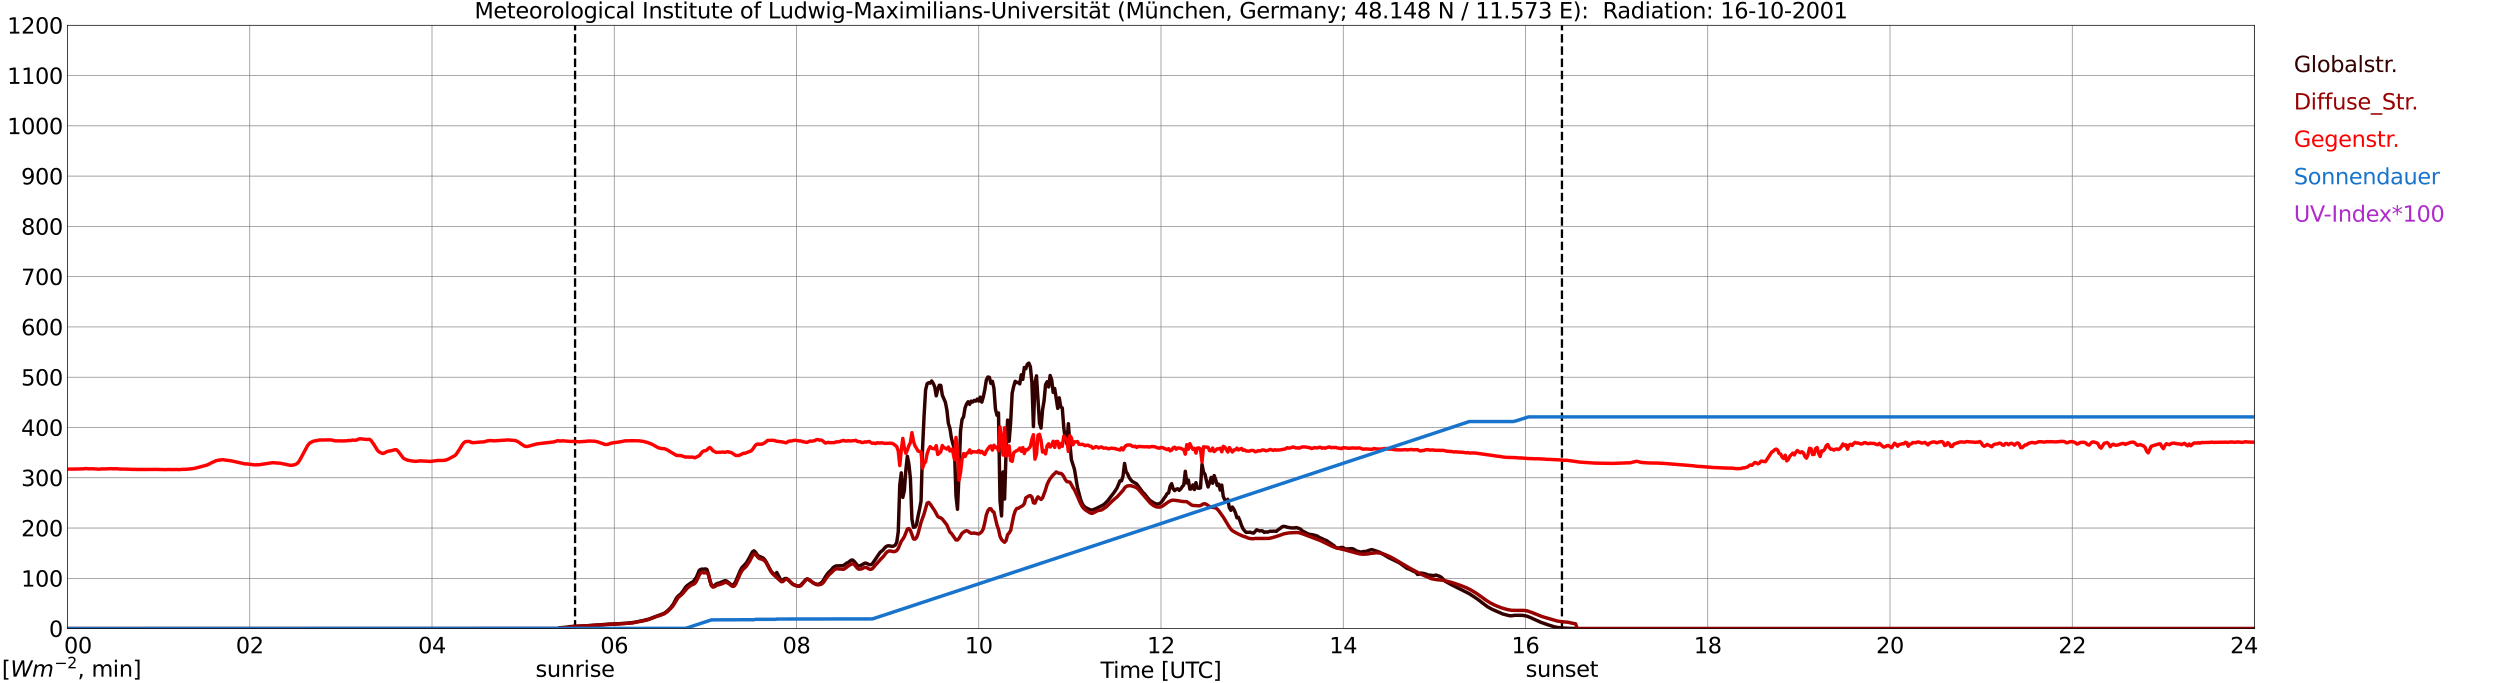 <?xml version="1.0" encoding="utf-8" standalone="no"?>
<!DOCTYPE svg PUBLIC "-//W3C//DTD SVG 1.1//EN"
  "http://www.w3.org/Graphics/SVG/1.1/DTD/svg11.dtd">
<svg xmlns:xlink="http://www.w3.org/1999/xlink" width="1085.4pt" height="296.64pt" viewBox="0 0 1085.4 296.64" xmlns="http://www.w3.org/2000/svg" version="1.1">
 <defs>
  <style type="text/css">*{stroke-linejoin: round; stroke-linecap: butt}</style>
 </defs>
 <g id="figure_1">
  <g id="patch_1">
   <path d="M 0 296.64 
L 1085.4 296.64 
L 1085.4 0 
L 0 0 
z
" style="fill: #ffffff"/>
  </g>
  <g id="axes_1">
   <g id="patch_2">
    <path d="M 29.306 272.909 
L 978.814 272.909 
L 978.814 10.976 
L 29.306 10.976 
z
" style="fill: #ffffff"/>
   </g>
   <g id="patch_3">
    <path d="M 978.814 272.909 
L 978.814 272.909 
L 978.814 10.976 
L 978.814 10.976 
z
" clip-path="url(#pf366670f5d)" style="fill: #d3d3d3; opacity: 0.25; stroke: #d3d3d3; stroke-linejoin: miter"/>
   </g>
   <g id="matplotlib.axis_1">
    <g id="xtick_1">
     <g id="line2d_1">
      <path d="M 29.306 272.909 
L 29.306 10.976 
" clip-path="url(#pf366670f5d)" style="fill: none; stroke: #808080; stroke-width: 0.3; stroke-linecap: square"/>
     </g>
     <g id="line2d_2"/>
     <g id="text_1">
      <!--    00 -->
      <g transform="translate(18.733 283.627) scale(0.095 -0.095)">
       <defs>
        <path id="DejaVuSans-20" transform="scale(0.016)"/>
        <path id="DejaVuSans-30" d="M 2034 4250 
Q 1547 4250 1301 3770 
Q 1056 3291 1056 2328 
Q 1056 1369 1301 889 
Q 1547 409 2034 409 
Q 2525 409 2770 889 
Q 3016 1369 3016 2328 
Q 3016 3291 2770 3770 
Q 2525 4250 2034 4250 
z
M 2034 4750 
Q 2819 4750 3233 4129 
Q 3647 3509 3647 2328 
Q 3647 1150 3233 529 
Q 2819 -91 2034 -91 
Q 1250 -91 836 529 
Q 422 1150 422 2328 
Q 422 3509 836 4129 
Q 1250 4750 2034 4750 
z
" transform="scale(0.016)"/>
       </defs>
       <use xlink:href="#DejaVuSans-20"/>
       <use xlink:href="#DejaVuSans-20" transform="translate(31.787 0)"/>
       <use xlink:href="#DejaVuSans-20" transform="translate(63.574 0)"/>
       <use xlink:href="#DejaVuSans-30" transform="translate(95.361 0)"/>
       <use xlink:href="#DejaVuSans-30" transform="translate(158.984 0)"/>
      </g>
     </g>
    </g>
    <g id="xtick_2">
     <g id="line2d_3">
      <path d="M 108.431 272.909 
L 108.431 10.976 
" clip-path="url(#pf366670f5d)" style="fill: none; stroke: #808080; stroke-width: 0.3; stroke-linecap: square"/>
     </g>
     <g id="line2d_4"/>
     <g id="text_2">
      <!-- 02 -->
      <g transform="translate(102.387 283.627) scale(0.095 -0.095)">
       <defs>
        <path id="DejaVuSans-32" d="M 1228 531 
L 3431 531 
L 3431 0 
L 469 0 
L 469 531 
Q 828 903 1448 1529 
Q 2069 2156 2228 2338 
Q 2531 2678 2651 2914 
Q 2772 3150 2772 3378 
Q 2772 3750 2511 3984 
Q 2250 4219 1831 4219 
Q 1534 4219 1204 4116 
Q 875 4013 500 3803 
L 500 4441 
Q 881 4594 1212 4672 
Q 1544 4750 1819 4750 
Q 2544 4750 2975 4387 
Q 3406 4025 3406 3419 
Q 3406 3131 3298 2873 
Q 3191 2616 2906 2266 
Q 2828 2175 2409 1742 
Q 1991 1309 1228 531 
z
" transform="scale(0.016)"/>
       </defs>
       <use xlink:href="#DejaVuSans-30"/>
       <use xlink:href="#DejaVuSans-32" transform="translate(63.623 0)"/>
      </g>
     </g>
    </g>
    <g id="xtick_3">
     <g id="line2d_5">
      <path d="M 187.557 272.909 
L 187.557 10.976 
" clip-path="url(#pf366670f5d)" style="fill: none; stroke: #808080; stroke-width: 0.3; stroke-linecap: square"/>
     </g>
     <g id="line2d_6"/>
     <g id="text_3">
      <!-- 04 -->
      <g transform="translate(181.513 283.627) scale(0.095 -0.095)">
       <defs>
        <path id="DejaVuSans-34" d="M 2419 4116 
L 825 1625 
L 2419 1625 
L 2419 4116 
z
M 2253 4666 
L 3047 4666 
L 3047 1625 
L 3713 1625 
L 3713 1100 
L 3047 1100 
L 3047 0 
L 2419 0 
L 2419 1100 
L 313 1100 
L 313 1709 
L 2253 4666 
z
" transform="scale(0.016)"/>
       </defs>
       <use xlink:href="#DejaVuSans-30"/>
       <use xlink:href="#DejaVuSans-34" transform="translate(63.623 0)"/>
      </g>
     </g>
    </g>
    <g id="xtick_4">
     <g id="line2d_7">
      <path d="M 266.683 272.909 
L 266.683 10.976 
" clip-path="url(#pf366670f5d)" style="fill: none; stroke: #808080; stroke-width: 0.3; stroke-linecap: square"/>
     </g>
     <g id="line2d_8"/>
     <g id="text_4">
      <!-- 06 -->
      <g transform="translate(260.638 283.627) scale(0.095 -0.095)">
       <defs>
        <path id="DejaVuSans-36" d="M 2113 2584 
Q 1688 2584 1439 2293 
Q 1191 2003 1191 1497 
Q 1191 994 1439 701 
Q 1688 409 2113 409 
Q 2538 409 2786 701 
Q 3034 994 3034 1497 
Q 3034 2003 2786 2293 
Q 2538 2584 2113 2584 
z
M 3366 4563 
L 3366 3988 
Q 3128 4100 2886 4159 
Q 2644 4219 2406 4219 
Q 1781 4219 1451 3797 
Q 1122 3375 1075 2522 
Q 1259 2794 1537 2939 
Q 1816 3084 2150 3084 
Q 2853 3084 3261 2657 
Q 3669 2231 3669 1497 
Q 3669 778 3244 343 
Q 2819 -91 2113 -91 
Q 1303 -91 875 529 
Q 447 1150 447 2328 
Q 447 3434 972 4092 
Q 1497 4750 2381 4750 
Q 2619 4750 2861 4703 
Q 3103 4656 3366 4563 
z
" transform="scale(0.016)"/>
       </defs>
       <use xlink:href="#DejaVuSans-30"/>
       <use xlink:href="#DejaVuSans-36" transform="translate(63.623 0)"/>
      </g>
     </g>
    </g>
    <g id="xtick_5">
     <g id="line2d_9">
      <path d="M 345.808 272.909 
L 345.808 10.976 
" clip-path="url(#pf366670f5d)" style="fill: none; stroke: #808080; stroke-width: 0.3; stroke-linecap: square"/>
     </g>
     <g id="line2d_10"/>
     <g id="text_5">
      <!-- 08 -->
      <g transform="translate(339.764 283.627) scale(0.095 -0.095)">
       <defs>
        <path id="DejaVuSans-38" d="M 2034 2216 
Q 1584 2216 1326 1975 
Q 1069 1734 1069 1313 
Q 1069 891 1326 650 
Q 1584 409 2034 409 
Q 2484 409 2743 651 
Q 3003 894 3003 1313 
Q 3003 1734 2745 1975 
Q 2488 2216 2034 2216 
z
M 1403 2484 
Q 997 2584 770 2862 
Q 544 3141 544 3541 
Q 544 4100 942 4425 
Q 1341 4750 2034 4750 
Q 2731 4750 3128 4425 
Q 3525 4100 3525 3541 
Q 3525 3141 3298 2862 
Q 3072 2584 2669 2484 
Q 3125 2378 3379 2068 
Q 3634 1759 3634 1313 
Q 3634 634 3220 271 
Q 2806 -91 2034 -91 
Q 1263 -91 848 271 
Q 434 634 434 1313 
Q 434 1759 690 2068 
Q 947 2378 1403 2484 
z
M 1172 3481 
Q 1172 3119 1398 2916 
Q 1625 2713 2034 2713 
Q 2441 2713 2670 2916 
Q 2900 3119 2900 3481 
Q 2900 3844 2670 4047 
Q 2441 4250 2034 4250 
Q 1625 4250 1398 4047 
Q 1172 3844 1172 3481 
z
" transform="scale(0.016)"/>
       </defs>
       <use xlink:href="#DejaVuSans-30"/>
       <use xlink:href="#DejaVuSans-38" transform="translate(63.623 0)"/>
      </g>
     </g>
    </g>
    <g id="xtick_6">
     <g id="line2d_11">
      <path d="M 424.934 272.909 
L 424.934 10.976 
" clip-path="url(#pf366670f5d)" style="fill: none; stroke: #808080; stroke-width: 0.3; stroke-linecap: square"/>
     </g>
     <g id="line2d_12"/>
     <g id="text_6">
      <!-- 10 -->
      <g transform="translate(418.89 283.627) scale(0.095 -0.095)">
       <defs>
        <path id="DejaVuSans-31" d="M 794 531 
L 1825 531 
L 1825 4091 
L 703 3866 
L 703 4441 
L 1819 4666 
L 2450 4666 
L 2450 531 
L 3481 531 
L 3481 0 
L 794 0 
L 794 531 
z
" transform="scale(0.016)"/>
       </defs>
       <use xlink:href="#DejaVuSans-31"/>
       <use xlink:href="#DejaVuSans-30" transform="translate(63.623 0)"/>
      </g>
     </g>
    </g>
    <g id="xtick_7">
     <g id="line2d_13">
      <path d="M 504.06 272.909 
L 504.06 10.976 
" clip-path="url(#pf366670f5d)" style="fill: none; stroke: #808080; stroke-width: 0.3; stroke-linecap: square"/>
     </g>
     <g id="line2d_14"/>
     <g id="text_7">
      <!-- 12 -->
      <g transform="translate(498.015 283.627) scale(0.095 -0.095)">
       <use xlink:href="#DejaVuSans-31"/>
       <use xlink:href="#DejaVuSans-32" transform="translate(63.623 0)"/>
      </g>
     </g>
    </g>
    <g id="xtick_8">
     <g id="line2d_15">
      <path d="M 583.185 272.909 
L 583.185 10.976 
" clip-path="url(#pf366670f5d)" style="fill: none; stroke: #808080; stroke-width: 0.3; stroke-linecap: square"/>
     </g>
     <g id="line2d_16"/>
     <g id="text_8">
      <!-- 14 -->
      <g transform="translate(577.141 283.627) scale(0.095 -0.095)">
       <use xlink:href="#DejaVuSans-31"/>
       <use xlink:href="#DejaVuSans-34" transform="translate(63.623 0)"/>
      </g>
     </g>
    </g>
    <g id="xtick_9">
     <g id="line2d_17">
      <path d="M 662.311 272.909 
L 662.311 10.976 
" clip-path="url(#pf366670f5d)" style="fill: none; stroke: #808080; stroke-width: 0.3; stroke-linecap: square"/>
     </g>
     <g id="line2d_18"/>
     <g id="text_9">
      <!-- 16 -->
      <g transform="translate(656.267 283.627) scale(0.095 -0.095)">
       <use xlink:href="#DejaVuSans-31"/>
       <use xlink:href="#DejaVuSans-36" transform="translate(63.623 0)"/>
      </g>
     </g>
    </g>
    <g id="xtick_10">
     <g id="line2d_19">
      <path d="M 741.437 272.909 
L 741.437 10.976 
" clip-path="url(#pf366670f5d)" style="fill: none; stroke: #808080; stroke-width: 0.3; stroke-linecap: square"/>
     </g>
     <g id="line2d_20"/>
     <g id="text_10">
      <!-- 18 -->
      <g transform="translate(735.392 283.627) scale(0.095 -0.095)">
       <use xlink:href="#DejaVuSans-31"/>
       <use xlink:href="#DejaVuSans-38" transform="translate(63.623 0)"/>
      </g>
     </g>
    </g>
    <g id="xtick_11">
     <g id="line2d_21">
      <path d="M 820.562 272.909 
L 820.562 10.976 
" clip-path="url(#pf366670f5d)" style="fill: none; stroke: #808080; stroke-width: 0.3; stroke-linecap: square"/>
     </g>
     <g id="line2d_22"/>
     <g id="text_11">
      <!-- 20 -->
      <g transform="translate(814.518 283.627) scale(0.095 -0.095)">
       <use xlink:href="#DejaVuSans-32"/>
       <use xlink:href="#DejaVuSans-30" transform="translate(63.623 0)"/>
      </g>
     </g>
    </g>
    <g id="xtick_12">
     <g id="line2d_23">
      <path d="M 899.688 272.909 
L 899.688 10.976 
" clip-path="url(#pf366670f5d)" style="fill: none; stroke: #808080; stroke-width: 0.3; stroke-linecap: square"/>
     </g>
     <g id="line2d_24"/>
     <g id="text_12">
      <!-- 22 -->
      <g transform="translate(893.644 283.627) scale(0.095 -0.095)">
       <use xlink:href="#DejaVuSans-32"/>
       <use xlink:href="#DejaVuSans-32" transform="translate(63.623 0)"/>
      </g>
     </g>
    </g>
    <g id="xtick_13">
     <g id="line2d_25">
      <path d="M 978.814 272.909 
L 978.814 10.976 
" clip-path="url(#pf366670f5d)" style="fill: none; stroke: #808080; stroke-width: 0.3; stroke-linecap: square"/>
     </g>
     <g id="line2d_26"/>
     <g id="text_13">
      <!-- 24    -->
      <g transform="translate(968.241 283.627) scale(0.095 -0.095)">
       <use xlink:href="#DejaVuSans-32"/>
       <use xlink:href="#DejaVuSans-34" transform="translate(63.623 0)"/>
       <use xlink:href="#DejaVuSans-20" transform="translate(127.246 0)"/>
       <use xlink:href="#DejaVuSans-20" transform="translate(159.033 0)"/>
       <use xlink:href="#DejaVuSans-20" transform="translate(190.82 0)"/>
      </g>
     </g>
    </g>
    <g id="text_14">
     <!-- Time [UTC] -->
     <g transform="translate(477.806 294.322) scale(0.095 -0.095)">
      <defs>
       <path id="DejaVuSans-54" d="M -19 4666 
L 3928 4666 
L 3928 4134 
L 2272 4134 
L 2272 0 
L 1638 0 
L 1638 4134 
L -19 4134 
L -19 4666 
z
" transform="scale(0.016)"/>
       <path id="DejaVuSans-69" d="M 603 3500 
L 1178 3500 
L 1178 0 
L 603 0 
L 603 3500 
z
M 603 4863 
L 1178 4863 
L 1178 4134 
L 603 4134 
L 603 4863 
z
" transform="scale(0.016)"/>
       <path id="DejaVuSans-6d" d="M 3328 2828 
Q 3544 3216 3844 3400 
Q 4144 3584 4550 3584 
Q 5097 3584 5394 3201 
Q 5691 2819 5691 2113 
L 5691 0 
L 5113 0 
L 5113 2094 
Q 5113 2597 4934 2840 
Q 4756 3084 4391 3084 
Q 3944 3084 3684 2787 
Q 3425 2491 3425 1978 
L 3425 0 
L 2847 0 
L 2847 2094 
Q 2847 2600 2669 2842 
Q 2491 3084 2119 3084 
Q 1678 3084 1418 2786 
Q 1159 2488 1159 1978 
L 1159 0 
L 581 0 
L 581 3500 
L 1159 3500 
L 1159 2956 
Q 1356 3278 1631 3431 
Q 1906 3584 2284 3584 
Q 2666 3584 2933 3390 
Q 3200 3197 3328 2828 
z
" transform="scale(0.016)"/>
       <path id="DejaVuSans-65" d="M 3597 1894 
L 3597 1613 
L 953 1613 
Q 991 1019 1311 708 
Q 1631 397 2203 397 
Q 2534 397 2845 478 
Q 3156 559 3463 722 
L 3463 178 
Q 3153 47 2828 -22 
Q 2503 -91 2169 -91 
Q 1331 -91 842 396 
Q 353 884 353 1716 
Q 353 2575 817 3079 
Q 1281 3584 2069 3584 
Q 2775 3584 3186 3129 
Q 3597 2675 3597 1894 
z
M 3022 2063 
Q 3016 2534 2758 2815 
Q 2500 3097 2075 3097 
Q 1594 3097 1305 2825 
Q 1016 2553 972 2059 
L 3022 2063 
z
" transform="scale(0.016)"/>
       <path id="DejaVuSans-5b" d="M 550 4863 
L 1875 4863 
L 1875 4416 
L 1125 4416 
L 1125 -397 
L 1875 -397 
L 1875 -844 
L 550 -844 
L 550 4863 
z
" transform="scale(0.016)"/>
       <path id="DejaVuSans-55" d="M 556 4666 
L 1191 4666 
L 1191 1831 
Q 1191 1081 1462 751 
Q 1734 422 2344 422 
Q 2950 422 3222 751 
Q 3494 1081 3494 1831 
L 3494 4666 
L 4128 4666 
L 4128 1753 
Q 4128 841 3676 375 
Q 3225 -91 2344 -91 
Q 1459 -91 1007 375 
Q 556 841 556 1753 
L 556 4666 
z
" transform="scale(0.016)"/>
       <path id="DejaVuSans-43" d="M 4122 4306 
L 4122 3641 
Q 3803 3938 3442 4084 
Q 3081 4231 2675 4231 
Q 1875 4231 1450 3742 
Q 1025 3253 1025 2328 
Q 1025 1406 1450 917 
Q 1875 428 2675 428 
Q 3081 428 3442 575 
Q 3803 722 4122 1019 
L 4122 359 
Q 3791 134 3420 21 
Q 3050 -91 2638 -91 
Q 1578 -91 968 557 
Q 359 1206 359 2328 
Q 359 3453 968 4101 
Q 1578 4750 2638 4750 
Q 3056 4750 3426 4639 
Q 3797 4528 4122 4306 
z
" transform="scale(0.016)"/>
       <path id="DejaVuSans-5d" d="M 1947 4863 
L 1947 -844 
L 622 -844 
L 622 -397 
L 1369 -397 
L 1369 4416 
L 622 4416 
L 622 4863 
L 1947 4863 
z
" transform="scale(0.016)"/>
      </defs>
      <use xlink:href="#DejaVuSans-54"/>
      <use xlink:href="#DejaVuSans-69" transform="translate(57.959 0)"/>
      <use xlink:href="#DejaVuSans-6d" transform="translate(85.742 0)"/>
      <use xlink:href="#DejaVuSans-65" transform="translate(183.154 0)"/>
      <use xlink:href="#DejaVuSans-20" transform="translate(244.678 0)"/>
      <use xlink:href="#DejaVuSans-5b" transform="translate(276.465 0)"/>
      <use xlink:href="#DejaVuSans-55" transform="translate(315.479 0)"/>
      <use xlink:href="#DejaVuSans-54" transform="translate(388.672 0)"/>
      <use xlink:href="#DejaVuSans-43" transform="translate(443.881 0)"/>
      <use xlink:href="#DejaVuSans-5d" transform="translate(513.705 0)"/>
     </g>
    </g>
   </g>
   <g id="matplotlib.axis_2">
    <g id="ytick_1">
     <g id="line2d_27">
      <path d="M 29.306 272.909 
L 978.814 272.909 
" clip-path="url(#pf366670f5d)" style="fill: none; stroke: #808080; stroke-width: 0.3; stroke-linecap: square"/>
     </g>
     <g id="line2d_28"/>
     <g id="text_15">
      <!-- 0 -->
      <g transform="translate(21.261 276.518) scale(0.095 -0.095)">
       <use xlink:href="#DejaVuSans-30"/>
      </g>
     </g>
    </g>
    <g id="ytick_2">
     <g id="line2d_29">
      <path d="M 29.306 251.081 
L 978.814 251.081 
" clip-path="url(#pf366670f5d)" style="fill: none; stroke: #808080; stroke-width: 0.3; stroke-linecap: square"/>
     </g>
     <g id="line2d_30"/>
     <g id="text_16">
      <!-- 100 -->
      <g transform="translate(9.173 254.69) scale(0.095 -0.095)">
       <use xlink:href="#DejaVuSans-31"/>
       <use xlink:href="#DejaVuSans-30" transform="translate(63.623 0)"/>
       <use xlink:href="#DejaVuSans-30" transform="translate(127.246 0)"/>
      </g>
     </g>
    </g>
    <g id="ytick_3">
     <g id="line2d_31">
      <path d="M 29.306 229.253 
L 978.814 229.253 
" clip-path="url(#pf366670f5d)" style="fill: none; stroke: #808080; stroke-width: 0.3; stroke-linecap: square"/>
     </g>
     <g id="line2d_32"/>
     <g id="text_17">
      <!-- 200 -->
      <g transform="translate(9.173 232.863) scale(0.095 -0.095)">
       <use xlink:href="#DejaVuSans-32"/>
       <use xlink:href="#DejaVuSans-30" transform="translate(63.623 0)"/>
       <use xlink:href="#DejaVuSans-30" transform="translate(127.246 0)"/>
      </g>
     </g>
    </g>
    <g id="ytick_4">
     <g id="line2d_33">
      <path d="M 29.306 207.426 
L 978.814 207.426 
" clip-path="url(#pf366670f5d)" style="fill: none; stroke: #808080; stroke-width: 0.3; stroke-linecap: square"/>
     </g>
     <g id="line2d_34"/>
     <g id="text_18">
      <!-- 300 -->
      <g transform="translate(9.173 211.035) scale(0.095 -0.095)">
       <defs>
        <path id="DejaVuSans-33" d="M 2597 2516 
Q 3050 2419 3304 2112 
Q 3559 1806 3559 1356 
Q 3559 666 3084 287 
Q 2609 -91 1734 -91 
Q 1441 -91 1130 -33 
Q 819 25 488 141 
L 488 750 
Q 750 597 1062 519 
Q 1375 441 1716 441 
Q 2309 441 2620 675 
Q 2931 909 2931 1356 
Q 2931 1769 2642 2001 
Q 2353 2234 1838 2234 
L 1294 2234 
L 1294 2753 
L 1863 2753 
Q 2328 2753 2575 2939 
Q 2822 3125 2822 3475 
Q 2822 3834 2567 4026 
Q 2313 4219 1838 4219 
Q 1578 4219 1281 4162 
Q 984 4106 628 3988 
L 628 4550 
Q 988 4650 1302 4700 
Q 1616 4750 1894 4750 
Q 2613 4750 3031 4423 
Q 3450 4097 3450 3541 
Q 3450 3153 3228 2886 
Q 3006 2619 2597 2516 
z
" transform="scale(0.016)"/>
       </defs>
       <use xlink:href="#DejaVuSans-33"/>
       <use xlink:href="#DejaVuSans-30" transform="translate(63.623 0)"/>
       <use xlink:href="#DejaVuSans-30" transform="translate(127.246 0)"/>
      </g>
     </g>
    </g>
    <g id="ytick_5">
     <g id="line2d_35">
      <path d="M 29.306 185.598 
L 978.814 185.598 
" clip-path="url(#pf366670f5d)" style="fill: none; stroke: #808080; stroke-width: 0.3; stroke-linecap: square"/>
     </g>
     <g id="line2d_36"/>
     <g id="text_19">
      <!-- 400 -->
      <g transform="translate(9.173 189.207) scale(0.095 -0.095)">
       <use xlink:href="#DejaVuSans-34"/>
       <use xlink:href="#DejaVuSans-30" transform="translate(63.623 0)"/>
       <use xlink:href="#DejaVuSans-30" transform="translate(127.246 0)"/>
      </g>
     </g>
    </g>
    <g id="ytick_6">
     <g id="line2d_37">
      <path d="M 29.306 163.77 
L 978.814 163.77 
" clip-path="url(#pf366670f5d)" style="fill: none; stroke: #808080; stroke-width: 0.3; stroke-linecap: square"/>
     </g>
     <g id="line2d_38"/>
     <g id="text_20">
      <!-- 500 -->
      <g transform="translate(9.173 167.379) scale(0.095 -0.095)">
       <defs>
        <path id="DejaVuSans-35" d="M 691 4666 
L 3169 4666 
L 3169 4134 
L 1269 4134 
L 1269 2991 
Q 1406 3038 1543 3061 
Q 1681 3084 1819 3084 
Q 2600 3084 3056 2656 
Q 3513 2228 3513 1497 
Q 3513 744 3044 326 
Q 2575 -91 1722 -91 
Q 1428 -91 1123 -41 
Q 819 9 494 109 
L 494 744 
Q 775 591 1075 516 
Q 1375 441 1709 441 
Q 2250 441 2565 725 
Q 2881 1009 2881 1497 
Q 2881 1984 2565 2268 
Q 2250 2553 1709 2553 
Q 1456 2553 1204 2497 
Q 953 2441 691 2322 
L 691 4666 
z
" transform="scale(0.016)"/>
       </defs>
       <use xlink:href="#DejaVuSans-35"/>
       <use xlink:href="#DejaVuSans-30" transform="translate(63.623 0)"/>
       <use xlink:href="#DejaVuSans-30" transform="translate(127.246 0)"/>
      </g>
     </g>
    </g>
    <g id="ytick_7">
     <g id="line2d_39">
      <path d="M 29.306 141.942 
L 978.814 141.942 
" clip-path="url(#pf366670f5d)" style="fill: none; stroke: #808080; stroke-width: 0.3; stroke-linecap: square"/>
     </g>
     <g id="line2d_40"/>
     <g id="text_21">
      <!-- 600 -->
      <g transform="translate(9.173 145.551) scale(0.095 -0.095)">
       <use xlink:href="#DejaVuSans-36"/>
       <use xlink:href="#DejaVuSans-30" transform="translate(63.623 0)"/>
       <use xlink:href="#DejaVuSans-30" transform="translate(127.246 0)"/>
      </g>
     </g>
    </g>
    <g id="ytick_8">
     <g id="line2d_41">
      <path d="M 29.306 120.114 
L 978.814 120.114 
" clip-path="url(#pf366670f5d)" style="fill: none; stroke: #808080; stroke-width: 0.3; stroke-linecap: square"/>
     </g>
     <g id="line2d_42"/>
     <g id="text_22">
      <!-- 700 -->
      <g transform="translate(9.173 123.724) scale(0.095 -0.095)">
       <defs>
        <path id="DejaVuSans-37" d="M 525 4666 
L 3525 4666 
L 3525 4397 
L 1831 0 
L 1172 0 
L 2766 4134 
L 525 4134 
L 525 4666 
z
" transform="scale(0.016)"/>
       </defs>
       <use xlink:href="#DejaVuSans-37"/>
       <use xlink:href="#DejaVuSans-30" transform="translate(63.623 0)"/>
       <use xlink:href="#DejaVuSans-30" transform="translate(127.246 0)"/>
      </g>
     </g>
    </g>
    <g id="ytick_9">
     <g id="line2d_43">
      <path d="M 29.306 98.287 
L 978.814 98.287 
" clip-path="url(#pf366670f5d)" style="fill: none; stroke: #808080; stroke-width: 0.3; stroke-linecap: square"/>
     </g>
     <g id="line2d_44"/>
     <g id="text_23">
      <!-- 800 -->
      <g transform="translate(9.173 101.896) scale(0.095 -0.095)">
       <use xlink:href="#DejaVuSans-38"/>
       <use xlink:href="#DejaVuSans-30" transform="translate(63.623 0)"/>
       <use xlink:href="#DejaVuSans-30" transform="translate(127.246 0)"/>
      </g>
     </g>
    </g>
    <g id="ytick_10">
     <g id="line2d_45">
      <path d="M 29.306 76.459 
L 978.814 76.459 
" clip-path="url(#pf366670f5d)" style="fill: none; stroke: #808080; stroke-width: 0.3; stroke-linecap: square"/>
     </g>
     <g id="line2d_46"/>
     <g id="text_24">
      <!-- 900 -->
      <g transform="translate(9.173 80.068) scale(0.095 -0.095)">
       <defs>
        <path id="DejaVuSans-39" d="M 703 97 
L 703 672 
Q 941 559 1184 500 
Q 1428 441 1663 441 
Q 2288 441 2617 861 
Q 2947 1281 2994 2138 
Q 2813 1869 2534 1725 
Q 2256 1581 1919 1581 
Q 1219 1581 811 2004 
Q 403 2428 403 3163 
Q 403 3881 828 4315 
Q 1253 4750 1959 4750 
Q 2769 4750 3195 4129 
Q 3622 3509 3622 2328 
Q 3622 1225 3098 567 
Q 2575 -91 1691 -91 
Q 1453 -91 1209 -44 
Q 966 3 703 97 
z
M 1959 2075 
Q 2384 2075 2632 2365 
Q 2881 2656 2881 3163 
Q 2881 3666 2632 3958 
Q 2384 4250 1959 4250 
Q 1534 4250 1286 3958 
Q 1038 3666 1038 3163 
Q 1038 2656 1286 2365 
Q 1534 2075 1959 2075 
z
" transform="scale(0.016)"/>
       </defs>
       <use xlink:href="#DejaVuSans-39"/>
       <use xlink:href="#DejaVuSans-30" transform="translate(63.623 0)"/>
       <use xlink:href="#DejaVuSans-30" transform="translate(127.246 0)"/>
      </g>
     </g>
    </g>
    <g id="ytick_11">
     <g id="line2d_47">
      <path d="M 29.306 54.631 
L 978.814 54.631 
" clip-path="url(#pf366670f5d)" style="fill: none; stroke: #808080; stroke-width: 0.3; stroke-linecap: square"/>
     </g>
     <g id="line2d_48"/>
     <g id="text_25">
      <!-- 1000 -->
      <g transform="translate(3.128 58.24) scale(0.095 -0.095)">
       <use xlink:href="#DejaVuSans-31"/>
       <use xlink:href="#DejaVuSans-30" transform="translate(63.623 0)"/>
       <use xlink:href="#DejaVuSans-30" transform="translate(127.246 0)"/>
       <use xlink:href="#DejaVuSans-30" transform="translate(190.869 0)"/>
      </g>
     </g>
    </g>
    <g id="ytick_12">
     <g id="line2d_49">
      <path d="M 29.306 32.803 
L 978.814 32.803 
" clip-path="url(#pf366670f5d)" style="fill: none; stroke: #808080; stroke-width: 0.3; stroke-linecap: square"/>
     </g>
     <g id="line2d_50"/>
     <g id="text_26">
      <!-- 1100 -->
      <g transform="translate(3.128 36.413) scale(0.095 -0.095)">
       <use xlink:href="#DejaVuSans-31"/>
       <use xlink:href="#DejaVuSans-31" transform="translate(63.623 0)"/>
       <use xlink:href="#DejaVuSans-30" transform="translate(127.246 0)"/>
       <use xlink:href="#DejaVuSans-30" transform="translate(190.869 0)"/>
      </g>
     </g>
    </g>
    <g id="ytick_13">
     <g id="line2d_51">
      <path d="M 29.306 10.976 
L 978.814 10.976 
" clip-path="url(#pf366670f5d)" style="fill: none; stroke: #808080; stroke-width: 0.3; stroke-linecap: square"/>
     </g>
     <g id="line2d_52"/>
     <g id="text_27">
      <!-- 1200 -->
      <g transform="translate(3.128 14.585) scale(0.095 -0.095)">
       <use xlink:href="#DejaVuSans-31"/>
       <use xlink:href="#DejaVuSans-32" transform="translate(63.623 0)"/>
       <use xlink:href="#DejaVuSans-30" transform="translate(127.246 0)"/>
       <use xlink:href="#DejaVuSans-30" transform="translate(190.869 0)"/>
      </g>
     </g>
    </g>
   </g>
   <g id="line2d_53">
    <path d="M 249.671 272.909 
L 249.671 10.976 
" clip-path="url(#pf366670f5d)" style="fill: none; stroke-dasharray: 3.7,1.6; stroke-dashoffset: 0; stroke: #000000"/>
   </g>
   <g id="line2d_54">
    <path d="M 678.136 272.909 
L 678.136 10.976 
" clip-path="url(#pf366670f5d)" style="fill: none; stroke-dasharray: 3.7,1.6; stroke-dashoffset: 0; stroke: #000000"/>
   </g>
   <g id="line2d_55">
    <path d="M 29.306 272.909 
L 242.286 272.909 
L 242.945 272.564 
L 246.242 272.287 
L 247.561 272.047 
L 249.539 271.909 
L 254.155 271.713 
L 264.705 270.951 
L 267.342 270.848 
L 271.958 270.608 
L 275.255 270.207 
L 279.211 269.403 
L 281.849 268.74 
L 288.442 266.232 
L 289.761 265.208 
L 291.08 263.933 
L 292.399 262.146 
L 293.717 259.611 
L 294.377 258.83 
L 295.696 257.717 
L 297.014 255.92 
L 297.674 254.899 
L 298.333 254.242 
L 300.311 252.834 
L 300.971 252.629 
L 301.63 251.544 
L 302.289 250.725 
L 303.608 247.593 
L 304.267 247.2 
L 304.927 247.071 
L 305.586 247.145 
L 306.246 246.971 
L 306.905 247.239 
L 307.564 249.213 
L 308.224 252.159 
L 308.883 254.165 
L 309.543 254.36 
L 310.202 254.194 
L 310.861 253.631 
L 311.521 253.253 
L 312.18 253.155 
L 314.818 252.087 
L 315.477 252.277 
L 316.796 253.279 
L 317.455 253.836 
L 318.114 254.017 
L 318.774 253.558 
L 319.433 252.347 
L 321.411 247.682 
L 322.071 246.497 
L 324.049 244.376 
L 325.368 242.103 
L 326.686 239.569 
L 327.346 239.135 
L 328.005 239.726 
L 328.665 240.765 
L 329.324 241.381 
L 331.302 242.265 
L 331.961 242.904 
L 332.621 243.908 
L 334.599 247.704 
L 335.258 248.597 
L 336.577 249.726 
L 337.236 248.542 
L 339.215 252.262 
L 339.874 251.928 
L 340.533 251.275 
L 341.193 251.112 
L 341.852 251.352 
L 343.83 253.342 
L 344.49 253.775 
L 345.808 254.298 
L 346.468 254.419 
L 347.127 254.373 
L 347.787 253.927 
L 349.765 251.681 
L 350.424 251.312 
L 351.083 251.618 
L 353.062 253.056 
L 353.721 253.399 
L 354.38 253.615 
L 355.04 253.681 
L 355.699 253.51 
L 356.359 253.181 
L 357.018 252.587 
L 357.677 251.655 
L 358.337 250.396 
L 359.655 248.599 
L 360.974 247.368 
L 361.634 246.504 
L 362.293 246.004 
L 362.952 245.709 
L 364.271 245.666 
L 364.93 245.58 
L 365.59 245.661 
L 366.249 245.476 
L 367.568 244.489 
L 368.227 244.223 
L 369.546 243.201 
L 370.206 243.149 
L 370.865 243.74 
L 372.184 245.349 
L 372.843 245.714 
L 373.502 245.628 
L 375.481 244.476 
L 376.14 244.541 
L 377.459 245.168 
L 378.118 245.166 
L 378.777 244.707 
L 382.074 239.853 
L 383.393 238.757 
L 384.053 237.921 
L 384.712 237.297 
L 385.371 236.982 
L 386.031 236.961 
L 387.349 237.218 
L 388.009 237.05 
L 388.668 236.659 
L 389.328 235.444 
L 389.987 230.845 
L 390.646 210.516 
L 391.306 205.293 
L 391.965 215.954 
L 392.624 212.992 
L 393.284 204.075 
L 393.943 198.083 
L 394.603 201.508 
L 395.262 207.744 
L 395.921 225.407 
L 396.581 228.946 
L 397.24 228.801 
L 397.899 227.887 
L 398.559 224.141 
L 399.218 221.107 
L 399.878 217.536 
L 400.537 194.772 
L 401.196 180.577 
L 401.856 169.306 
L 402.515 166.638 
L 403.175 166.162 
L 403.834 166.361 
L 404.493 165.411 
L 405.153 166.405 
L 405.812 167.915 
L 406.471 171.851 
L 407.131 169.216 
L 407.79 167.26 
L 408.45 167.319 
L 409.109 171.532 
L 410.428 174.623 
L 411.087 177.914 
L 411.746 183.869 
L 412.406 185.916 
L 413.065 190.206 
L 413.725 192.779 
L 414.384 194.892 
L 415.043 215.172 
L 415.703 221.112 
L 416.362 205.858 
L 417.022 187.1 
L 417.681 182.136 
L 418.34 180.957 
L 419 177.033 
L 419.659 175.363 
L 420.318 174.424 
L 420.978 175.553 
L 421.637 174.158 
L 422.297 174.538 
L 422.956 173.859 
L 423.615 174.153 
L 424.275 173.272 
L 424.934 174.153 
L 425.593 172.409 
L 426.253 174.581 
L 426.912 172.331 
L 427.572 169.175 
L 428.231 164.992 
L 428.89 163.702 
L 429.55 163.805 
L 430.209 166.455 
L 430.869 165.582 
L 431.528 168.592 
L 432.187 177.609 
L 432.847 180.281 
L 433.506 179.272 
L 434.165 217.42 
L 434.825 223.988 
L 435.484 204.893 
L 436.144 216.685 
L 436.803 195.863 
L 437.462 182.398 
L 438.122 191.581 
L 438.781 183.439 
L 439.44 170.694 
L 440.1 167.734 
L 440.759 165.538 
L 441.419 166.088 
L 442.078 166.01 
L 442.737 166.662 
L 443.397 162.716 
L 444.056 164.704 
L 444.716 159.54 
L 445.375 160.094 
L 446.034 158.114 
L 446.694 157.647 
L 447.353 159.265 
L 448.012 166.119 
L 448.672 185.214 
L 449.331 166.42 
L 449.991 163.181 
L 451.309 183.644 
L 451.969 185.829 
L 452.628 177.947 
L 453.287 174.055 
L 453.947 166.948 
L 454.606 165.739 
L 455.266 168 
L 455.925 163.019 
L 456.584 164.826 
L 457.244 170.351 
L 457.903 168.677 
L 459.222 177.31 
L 459.881 172.722 
L 460.541 176.672 
L 461.2 177.135 
L 461.859 185.703 
L 462.519 190.716 
L 463.178 192.637 
L 463.838 183.952 
L 464.497 192.528 
L 465.156 199.574 
L 466.475 203.702 
L 467.794 211.636 
L 469.113 216.711 
L 469.772 218.444 
L 470.431 219.505 
L 471.091 220.221 
L 472.409 220.911 
L 473.728 221.459 
L 474.388 221.365 
L 475.706 220.843 
L 477.025 220.219 
L 479.003 219.208 
L 479.663 218.686 
L 480.981 217.348 
L 482.3 215.596 
L 483.619 213.908 
L 484.938 211.931 
L 486.256 208.75 
L 486.916 208.783 
L 487.575 206.701 
L 488.235 201.205 
L 488.894 204.767 
L 489.553 205.758 
L 490.213 207.281 
L 490.872 208.244 
L 491.532 208.986 
L 492.85 209.72 
L 493.51 210.128 
L 496.147 213.729 
L 496.807 214.323 
L 498.785 216.79 
L 499.444 217.399 
L 501.422 218.614 
L 502.741 218.887 
L 503.4 218.636 
L 504.06 218.169 
L 504.719 217.405 
L 505.379 216.342 
L 506.038 215.495 
L 506.697 214.327 
L 507.357 214 
L 508.016 211.176 
L 508.675 210.003 
L 509.335 212.182 
L 509.994 213.003 
L 510.654 212.404 
L 511.313 212.206 
L 511.972 212.902 
L 512.632 212.247 
L 513.291 211.282 
L 513.95 210.536 
L 514.61 204.623 
L 515.269 209.665 
L 515.929 208.414 
L 516.588 212.363 
L 517.247 212.208 
L 517.907 210.532 
L 518.566 212.54 
L 519.226 209.541 
L 519.885 211.846 
L 520.544 212.016 
L 521.204 211.806 
L 521.863 201.576 
L 522.522 204.95 
L 523.182 205.989 
L 523.841 208.986 
L 524.501 211.411 
L 525.16 209.593 
L 525.819 207.277 
L 526.479 209.805 
L 527.138 206.478 
L 527.797 208.296 
L 528.457 210.791 
L 529.116 210.187 
L 529.776 212.776 
L 530.435 210.615 
L 531.094 215.543 
L 531.754 216.973 
L 532.413 217.682 
L 533.073 216.781 
L 533.732 220.446 
L 534.391 221.555 
L 535.051 220.136 
L 535.71 221.155 
L 536.369 222.609 
L 537.029 224.816 
L 537.688 224.573 
L 538.348 226.125 
L 539.007 228.123 
L 539.666 229.555 
L 540.326 230.439 
L 540.985 231.109 
L 542.963 231.093 
L 543.623 231.364 
L 544.282 231.451 
L 545.601 229.998 
L 546.919 230.543 
L 547.579 230.412 
L 548.238 230.532 
L 548.898 231.15 
L 549.557 230.897 
L 550.216 231.058 
L 551.535 230.607 
L 552.195 230.69 
L 552.854 230.587 
L 554.173 230.668 
L 554.832 230.059 
L 556.151 229.146 
L 556.81 228.594 
L 557.47 228.535 
L 558.129 228.627 
L 558.788 228.889 
L 560.107 229.118 
L 560.766 229.227 
L 561.426 229.166 
L 562.085 229.225 
L 562.745 229.031 
L 564.063 229.45 
L 564.723 229.801 
L 565.382 230.471 
L 568.02 231.84 
L 569.338 232.115 
L 569.998 232.193 
L 571.976 232.741 
L 572.635 233.232 
L 573.295 233.584 
L 573.954 233.793 
L 574.613 234.208 
L 575.932 234.701 
L 579.229 236.965 
L 579.889 237.65 
L 580.548 237.877 
L 581.207 237.941 
L 582.526 237.657 
L 583.185 237.733 
L 583.845 238.36 
L 584.504 238.279 
L 585.164 238.349 
L 586.482 238.207 
L 587.142 238.214 
L 587.801 238.48 
L 589.12 239.307 
L 589.779 239.403 
L 591.098 239.759 
L 591.757 239.469 
L 593.076 239.399 
L 595.054 238.716 
L 595.714 238.635 
L 599.011 239.757 
L 602.967 242.136 
L 607.582 244.376 
L 610.879 246.766 
L 612.198 247.266 
L 613.517 247.951 
L 614.176 248.174 
L 614.836 248.66 
L 615.495 249.413 
L 616.154 249.243 
L 616.814 248.789 
L 618.133 248.983 
L 619.451 249.35 
L 620.111 249.776 
L 620.77 249.664 
L 622.089 249.9 
L 622.748 249.837 
L 623.408 249.651 
L 624.726 250.105 
L 625.386 250.402 
L 626.045 250.913 
L 627.364 252.277 
L 630.001 253.783 
L 637.914 257.763 
L 640.552 259.5 
L 641.87 260.406 
L 644.508 262.458 
L 645.827 263.422 
L 647.805 264.529 
L 652.42 266.557 
L 655.058 267.249 
L 655.717 267.351 
L 656.377 267.338 
L 657.695 267.135 
L 660.992 267.146 
L 662.97 267.526 
L 664.289 268.056 
L 668.905 270.15 
L 672.202 271.304 
L 674.839 272.132 
L 676.158 272.394 
L 678.796 272.677 
L 684.071 272.909 
L 978.154 272.909 
L 978.154 272.909 
" clip-path="url(#pf366670f5d)" style="fill: none; stroke: #330000; stroke-width: 1.5; stroke-linecap: square"/>
   </g>
   <g id="line2d_56">
    <path d="M 29.306 272.909 
L 242.286 272.909 
L 242.945 272.632 
L 245.583 272.507 
L 248.88 272.018 
L 256.133 271.625 
L 258.111 271.488 
L 261.408 271.326 
L 264.705 271.075 
L 266.683 271.005 
L 274.595 270.449 
L 276.573 270.032 
L 278.552 269.709 
L 281.189 269.115 
L 282.508 268.615 
L 284.486 267.84 
L 286.464 267.203 
L 288.442 266.465 
L 289.761 265.553 
L 291.739 263.595 
L 292.399 262.731 
L 294.377 259.476 
L 296.355 257.763 
L 298.333 255.401 
L 299.652 254.338 
L 300.311 253.906 
L 300.971 253.735 
L 301.63 253.299 
L 302.289 252.474 
L 303.608 249.636 
L 304.267 248.671 
L 304.927 248.518 
L 305.586 248.724 
L 306.905 248.612 
L 307.564 249.509 
L 308.883 254.312 
L 309.543 254.916 
L 310.202 254.739 
L 311.521 253.927 
L 312.18 253.877 
L 313.499 253.436 
L 314.818 252.858 
L 315.477 252.862 
L 316.796 253.641 
L 317.455 254.255 
L 318.114 254.6 
L 318.774 254.449 
L 319.433 253.561 
L 321.411 249.027 
L 322.071 247.875 
L 322.73 247.052 
L 323.39 246.499 
L 324.049 245.788 
L 325.368 243.834 
L 326.686 241.276 
L 327.346 240.573 
L 328.005 240.708 
L 329.324 242.252 
L 329.983 242.608 
L 330.643 242.743 
L 331.302 243.022 
L 331.961 243.502 
L 332.621 244.262 
L 334.599 247.971 
L 335.258 248.883 
L 336.577 250.171 
L 339.215 252.537 
L 339.874 252.5 
L 340.533 251.904 
L 341.193 251.463 
L 341.852 251.544 
L 342.512 252.009 
L 343.83 253.342 
L 344.49 253.842 
L 345.808 254.384 
L 347.127 254.51 
L 347.787 254.222 
L 349.765 251.969 
L 350.424 251.509 
L 351.083 251.548 
L 353.062 253.017 
L 354.38 253.768 
L 355.04 253.938 
L 356.359 253.707 
L 357.018 253.355 
L 357.677 252.65 
L 358.996 250.636 
L 360.315 249.123 
L 360.974 248.608 
L 362.293 247.3 
L 362.952 247.045 
L 363.612 246.949 
L 366.249 247.17 
L 366.909 246.792 
L 368.227 245.777 
L 369.546 244.928 
L 370.206 244.764 
L 370.865 245.046 
L 372.184 246.665 
L 372.843 247.13 
L 373.502 247.091 
L 374.162 246.936 
L 375.481 246.323 
L 376.14 246.384 
L 377.459 247.113 
L 378.118 247.209 
L 378.777 246.875 
L 380.096 245.334 
L 382.734 242.396 
L 383.393 241.774 
L 384.712 240.062 
L 385.371 239.462 
L 386.031 239.196 
L 386.69 239.244 
L 388.009 239.523 
L 388.668 239.394 
L 389.328 239.039 
L 389.987 238.083 
L 391.306 234.987 
L 391.965 234.092 
L 392.624 233.005 
L 393.943 229.703 
L 394.603 229.496 
L 395.262 230.31 
L 396.581 233.942 
L 397.24 234.097 
L 397.899 233.446 
L 398.559 231.811 
L 399.878 226.793 
L 401.196 223.122 
L 402.515 218.464 
L 403.175 218.132 
L 403.834 218.78 
L 405.812 221.762 
L 407.131 224.194 
L 407.79 224.63 
L 408.45 224.846 
L 409.109 225.34 
L 411.087 227.876 
L 412.406 231.004 
L 413.065 231.58 
L 415.043 234.431 
L 415.703 234.437 
L 416.362 233.754 
L 417.681 231.523 
L 419 230.604 
L 419.659 230.412 
L 420.318 230.626 
L 420.978 231.165 
L 421.637 231.532 
L 422.956 231.436 
L 424.934 231.825 
L 425.593 231.399 
L 426.253 230.827 
L 426.912 229.624 
L 427.572 226.839 
L 428.231 223.532 
L 428.89 221.779 
L 429.55 220.889 
L 430.209 220.9 
L 430.869 221.93 
L 431.528 222.388 
L 432.847 227.965 
L 433.506 229.814 
L 434.165 232.861 
L 434.825 234.217 
L 435.484 234.944 
L 436.144 235.431 
L 436.803 234.695 
L 437.462 232.13 
L 438.122 231.388 
L 438.781 230.351 
L 440.1 223.912 
L 440.759 221.841 
L 441.419 220.769 
L 442.078 220.668 
L 444.056 219.503 
L 444.716 218.708 
L 445.375 216.15 
L 446.694 215.314 
L 447.353 215.205 
L 448.012 215.764 
L 448.672 218.287 
L 449.331 218.457 
L 449.991 216.838 
L 450.65 215.718 
L 451.969 216.844 
L 452.628 216.196 
L 453.947 212.577 
L 454.606 210.385 
L 455.266 208.967 
L 455.925 207.832 
L 457.244 206.146 
L 457.903 205.594 
L 458.563 204.896 
L 459.881 205.555 
L 460.541 205.483 
L 461.2 205.946 
L 461.859 206.919 
L 462.519 208.253 
L 463.178 209.091 
L 464.497 209.314 
L 465.156 210.388 
L 465.816 211.706 
L 466.475 212.616 
L 467.794 215.524 
L 469.113 218.529 
L 469.772 219.765 
L 470.431 220.625 
L 471.091 221.271 
L 473.069 222.572 
L 473.728 222.851 
L 474.388 222.832 
L 476.366 221.823 
L 477.025 221.552 
L 477.685 221.515 
L 478.344 221.341 
L 480.322 220.053 
L 482.3 218.091 
L 484.278 216.299 
L 484.938 215.803 
L 487.575 212.909 
L 488.235 211.867 
L 488.894 211.248 
L 489.553 210.953 
L 490.872 210.85 
L 492.85 211.453 
L 493.51 211.806 
L 494.169 212.321 
L 499.444 218.44 
L 500.763 219.483 
L 502.082 220.086 
L 503.4 220.188 
L 504.06 220.016 
L 504.719 219.717 
L 507.357 217.844 
L 508.675 217.244 
L 509.335 217.137 
L 511.313 217.368 
L 513.291 217.715 
L 514.61 217.787 
L 515.269 217.824 
L 516.588 218.73 
L 517.247 219.221 
L 517.907 219.444 
L 520.544 219.605 
L 521.204 219.505 
L 522.522 218.721 
L 523.182 218.708 
L 523.841 219.023 
L 525.16 219.948 
L 525.819 220.201 
L 527.797 220.483 
L 528.457 221.035 
L 529.116 221.736 
L 531.094 224.488 
L 533.732 228.832 
L 534.391 229.736 
L 535.051 230.41 
L 536.369 231.192 
L 537.688 231.877 
L 539.666 232.794 
L 540.985 233.195 
L 541.644 233.525 
L 542.963 233.855 
L 544.282 233.914 
L 544.941 233.767 
L 546.919 233.78 
L 550.876 233.763 
L 552.195 233.47 
L 553.513 233.099 
L 554.832 232.685 
L 557.47 231.759 
L 559.448 231.379 
L 562.745 231.189 
L 564.063 231.283 
L 566.042 231.949 
L 569.338 233.204 
L 573.295 234.704 
L 578.57 237.273 
L 579.889 237.773 
L 582.526 238.421 
L 583.845 238.703 
L 585.164 239.111 
L 588.46 239.99 
L 590.439 240.501 
L 591.757 240.626 
L 593.736 240.519 
L 595.054 240.268 
L 597.692 240.003 
L 599.011 240.106 
L 600.329 240.405 
L 601.648 240.894 
L 603.626 241.769 
L 605.604 242.856 
L 612.198 246.753 
L 614.836 248.147 
L 616.814 249.245 
L 621.429 251.236 
L 623.408 251.625 
L 626.705 251.952 
L 630.661 252.995 
L 633.958 254.119 
L 636.595 255.15 
L 638.573 256.149 
L 641.211 257.736 
L 643.189 259.14 
L 645.167 260.587 
L 647.145 261.822 
L 649.123 262.8 
L 651.761 263.866 
L 654.399 264.634 
L 656.377 264.985 
L 661.652 265.022 
L 662.97 265.197 
L 664.949 265.874 
L 669.564 267.712 
L 676.158 269.646 
L 678.796 269.995 
L 680.774 270.15 
L 682.092 270.468 
L 684.071 270.835 
L 684.73 272.909 
L 978.154 272.909 
L 978.154 272.909 
" clip-path="url(#pf366670f5d)" style="fill: none; stroke: #990000; stroke-width: 1.5; stroke-linecap: square"/>
   </g>
   <g id="line2d_57">
    <path d="M 29.306 203.673 
L 31.943 203.645 
L 34.581 203.606 
L 36.559 203.538 
L 37.218 203.422 
L 38.537 203.547 
L 40.515 203.545 
L 43.153 203.706 
L 43.812 203.593 
L 45.79 203.582 
L 48.428 203.455 
L 49.087 203.549 
L 50.406 203.497 
L 52.384 203.66 
L 54.362 203.665 
L 57.659 203.785 
L 60.297 203.828 
L 68.209 203.8 
L 72.166 203.9 
L 72.825 203.817 
L 74.803 203.868 
L 76.781 203.835 
L 77.441 203.898 
L 79.419 203.758 
L 80.737 203.763 
L 84.034 203.416 
L 85.353 203.11 
L 89.969 201.875 
L 91.947 200.862 
L 93.925 199.978 
L 95.244 199.74 
L 96.563 199.574 
L 100.519 200.1 
L 106.453 201.427 
L 107.113 201.392 
L 110.41 201.822 
L 112.388 201.79 
L 118.322 200.877 
L 121.619 201.111 
L 125.575 201.923 
L 126.235 202.043 
L 127.553 201.862 
L 128.213 201.661 
L 128.872 201.314 
L 129.532 200.707 
L 130.191 199.694 
L 133.488 193.554 
L 134.147 192.672 
L 134.807 192.146 
L 136.125 191.533 
L 138.763 191.033 
L 143.379 190.972 
L 144.038 191.046 
L 145.357 191.389 
L 148.654 191.437 
L 150.632 191.371 
L 151.291 191.256 
L 151.951 191.282 
L 153.269 191.046 
L 153.929 191.142 
L 154.588 191.122 
L 155.907 190.566 
L 156.566 190.507 
L 159.204 190.819 
L 159.863 190.732 
L 160.523 190.791 
L 161.182 191.336 
L 162.501 193.244 
L 163.819 195.433 
L 164.479 196.117 
L 165.798 196.808 
L 166.457 196.817 
L 167.116 196.573 
L 167.776 196.169 
L 168.435 195.946 
L 169.754 195.693 
L 171.732 195.195 
L 172.391 195.433 
L 173.051 196.16 
L 175.029 198.81 
L 175.688 199.26 
L 177.007 199.801 
L 178.985 200.148 
L 180.304 200.286 
L 180.963 200.27 
L 182.282 200.08 
L 186.898 200.336 
L 190.195 199.901 
L 192.173 199.926 
L 193.492 199.764 
L 194.81 199.242 
L 197.448 197.819 
L 198.107 197.164 
L 199.426 195.178 
L 200.745 193.006 
L 201.404 192.198 
L 202.063 191.742 
L 203.382 191.638 
L 204.042 191.753 
L 204.701 192.098 
L 205.36 192.201 
L 208.657 191.915 
L 209.976 191.856 
L 211.954 191.33 
L 213.273 191.288 
L 214.592 191.402 
L 220.526 190.998 
L 223.823 191.266 
L 225.142 191.923 
L 226.461 192.862 
L 227.779 193.705 
L 228.439 193.838 
L 229.098 193.825 
L 231.736 193.096 
L 233.054 192.733 
L 235.033 192.493 
L 237.67 192.179 
L 240.308 191.882 
L 242.286 191.293 
L 242.945 191.515 
L 244.264 191.376 
L 247.561 191.651 
L 248.88 191.635 
L 251.517 191.812 
L 254.814 191.57 
L 255.473 191.456 
L 258.111 191.555 
L 259.43 191.808 
L 260.748 192.286 
L 262.726 192.986 
L 263.386 192.984 
L 264.045 192.855 
L 265.364 192.401 
L 266.683 192.181 
L 268.002 192.019 
L 269.98 191.699 
L 271.298 191.417 
L 272.617 191.369 
L 274.595 191.349 
L 277.233 191.371 
L 279.211 191.622 
L 281.189 192.133 
L 283.167 192.91 
L 285.805 194.412 
L 287.124 194.728 
L 288.442 194.8 
L 289.761 195.359 
L 291.739 196.56 
L 293.717 197.732 
L 295.696 197.813 
L 297.674 198.465 
L 298.333 198.408 
L 299.652 198.481 
L 300.971 198.478 
L 301.63 198.777 
L 303.608 197.83 
L 304.927 196.16 
L 305.586 195.763 
L 306.246 195.706 
L 306.905 195.355 
L 307.564 194.678 
L 308.224 194.281 
L 308.883 194.872 
L 309.543 195.732 
L 310.202 196.005 
L 310.861 196.409 
L 314.158 196.265 
L 314.818 196.405 
L 315.477 196.178 
L 316.136 196.132 
L 316.796 196.361 
L 317.455 196.451 
L 319.433 197.743 
L 320.752 197.767 
L 322.071 197.151 
L 322.73 196.774 
L 323.39 196.817 
L 326.027 195.787 
L 326.686 195.209 
L 328.005 193.275 
L 328.665 192.818 
L 329.983 192.862 
L 330.643 192.853 
L 331.302 192.657 
L 332.621 191.779 
L 333.28 191.199 
L 335.918 191.177 
L 337.236 191.572 
L 339.874 191.893 
L 341.193 192.26 
L 341.852 191.971 
L 342.512 191.498 
L 343.171 191.515 
L 345.149 191.133 
L 346.468 191.365 
L 347.787 191.461 
L 348.446 191.747 
L 350.424 192.087 
L 351.083 191.712 
L 351.743 191.485 
L 352.402 191.546 
L 353.721 191.304 
L 354.38 190.919 
L 355.04 190.793 
L 355.699 191.092 
L 356.359 191.022 
L 357.018 191.286 
L 358.337 192.356 
L 359.655 192.05 
L 360.315 192.203 
L 362.293 192.155 
L 362.952 191.847 
L 364.271 191.803 
L 365.59 191.371 
L 366.249 191.183 
L 366.909 191.456 
L 367.568 191.489 
L 368.227 191.299 
L 368.887 191.469 
L 370.865 191.321 
L 371.524 191.162 
L 372.184 191.642 
L 373.502 191.797 
L 374.162 192.153 
L 374.821 192.089 
L 375.481 191.816 
L 376.14 191.941 
L 376.799 191.742 
L 377.459 191.688 
L 378.118 192.194 
L 378.777 192.465 
L 379.437 192.327 
L 380.096 192.615 
L 380.756 192.231 
L 382.074 192.367 
L 382.734 192.218 
L 384.053 192.506 
L 386.69 192.406 
L 387.349 192.504 
L 388.009 192.829 
L 389.328 193.884 
L 389.987 195.835 
L 390.646 202.124 
L 391.306 195.405 
L 391.965 190.339 
L 392.624 194.521 
L 393.284 196.819 
L 393.943 195.374 
L 394.603 193.475 
L 395.262 192.14 
L 395.921 187.839 
L 396.581 191.493 
L 397.24 193.587 
L 397.899 194.571 
L 398.559 195.82 
L 399.878 196.2 
L 400.537 203.256 
L 401.196 201.257 
L 401.856 200.449 
L 402.515 197.049 
L 403.175 195.115 
L 403.834 193.925 
L 404.493 194.608 
L 405.812 194.883 
L 406.471 193.486 
L 407.131 197.306 
L 408.45 196.147 
L 409.109 193.427 
L 409.768 194.344 
L 410.428 194.6 
L 411.087 194.992 
L 411.746 194.091 
L 412.406 195.807 
L 413.065 195.019 
L 413.725 196.276 
L 414.384 199.48 
L 415.043 189.922 
L 415.703 195.704 
L 416.362 208.417 
L 417.022 205.236 
L 417.681 199.336 
L 418.34 196.918 
L 419 198.205 
L 419.659 196.808 
L 420.318 196.566 
L 420.978 195.322 
L 421.637 196.684 
L 422.297 196.073 
L 423.615 196.206 
L 424.275 196.311 
L 424.934 195.595 
L 425.593 196.52 
L 426.253 195.927 
L 426.912 196.854 
L 427.572 197.311 
L 428.231 195.794 
L 429.55 193.956 
L 430.209 193.582 
L 430.869 195.425 
L 431.528 193.318 
L 432.187 194.324 
L 432.847 194.063 
L 433.506 195.658 
L 434.165 185.369 
L 435.484 197.579 
L 436.144 185.692 
L 436.803 197.935 
L 437.462 197.551 
L 438.122 193.561 
L 438.781 199.926 
L 439.44 200.327 
L 440.1 196.614 
L 440.759 196.029 
L 442.078 195.333 
L 442.737 194.53 
L 443.397 195.933 
L 444.056 194.316 
L 444.716 196.911 
L 445.375 195.143 
L 446.034 195.324 
L 446.694 194.643 
L 447.353 193.801 
L 448.012 190.708 
L 448.672 188.726 
L 449.331 199.345 
L 449.991 197.243 
L 450.65 188.944 
L 451.309 188.555 
L 451.969 191.122 
L 452.628 196.276 
L 453.287 195.682 
L 453.947 197.049 
L 454.606 193.545 
L 455.266 192.655 
L 455.925 194.063 
L 456.584 193.342 
L 457.244 191.581 
L 457.903 194.244 
L 458.563 191.675 
L 459.222 191.664 
L 459.881 194.39 
L 460.541 192.576 
L 461.2 193.774 
L 461.859 189.271 
L 462.519 190.234 
L 463.178 190.996 
L 463.838 195.997 
L 464.497 189.154 
L 465.156 190.11 
L 465.816 193.115 
L 466.475 191.799 
L 467.134 191.873 
L 467.794 191.699 
L 468.453 192.884 
L 469.113 192.986 
L 469.772 192.845 
L 470.431 193.087 
L 471.091 193.499 
L 471.75 193.316 
L 472.409 193.277 
L 473.069 193.691 
L 473.728 193.755 
L 474.388 194.591 
L 475.047 194.401 
L 475.706 193.919 
L 476.366 194.052 
L 477.025 194.519 
L 477.685 194.135 
L 478.344 194.067 
L 479.003 194.554 
L 480.322 194.495 
L 480.981 194.789 
L 481.641 194.844 
L 482.3 194.56 
L 483.619 194.693 
L 484.278 194.785 
L 484.938 195.071 
L 485.597 195.156 
L 486.256 195.412 
L 486.916 194.434 
L 487.575 195.318 
L 488.235 194.156 
L 488.894 193.449 
L 489.553 193.205 
L 490.872 193.211 
L 491.532 193.709 
L 492.191 193.921 
L 492.85 193.722 
L 493.51 194.268 
L 494.169 193.82 
L 497.466 194.017 
L 498.125 193.927 
L 498.785 194.117 
L 500.103 193.857 
L 501.422 193.988 
L 502.741 194.506 
L 503.4 194.582 
L 504.06 194.248 
L 504.719 194.327 
L 506.697 195.195 
L 507.357 194.783 
L 508.016 195.737 
L 508.675 195.416 
L 509.335 194.438 
L 509.994 194.154 
L 510.654 195.021 
L 511.313 194.508 
L 512.632 194.602 
L 513.291 194.992 
L 513.95 195.246 
L 514.61 197.177 
L 515.269 193.063 
L 515.929 195.038 
L 516.588 192.611 
L 517.247 193.997 
L 517.907 195.067 
L 518.566 194.632 
L 519.226 196.719 
L 519.885 194.51 
L 520.544 194.466 
L 521.204 194.988 
L 521.863 200.567 
L 522.522 193.993 
L 523.841 194.139 
L 524.501 194.2 
L 525.16 195.678 
L 525.819 195.687 
L 526.479 194.517 
L 527.138 196.069 
L 528.457 194.864 
L 529.116 194.857 
L 529.776 194.619 
L 530.435 196.147 
L 531.094 193.801 
L 531.754 194.119 
L 533.073 196.252 
L 533.732 194.322 
L 535.051 196.237 
L 535.71 195.329 
L 536.369 195.294 
L 537.029 194.56 
L 537.688 195.324 
L 539.007 194.696 
L 539.666 195.494 
L 540.326 195.329 
L 540.985 195.774 
L 542.304 195.883 
L 542.963 195.63 
L 543.623 195.551 
L 544.282 195.606 
L 544.941 196.145 
L 545.601 196.021 
L 546.26 195.643 
L 546.919 195.811 
L 548.238 195.309 
L 548.898 195.431 
L 549.557 195.713 
L 550.216 195.63 
L 551.535 195.119 
L 552.854 195.564 
L 553.513 195.226 
L 554.173 195.473 
L 554.832 195.326 
L 555.491 195.381 
L 558.129 194.881 
L 558.788 194.373 
L 559.448 194.558 
L 560.107 194.493 
L 561.426 194.043 
L 562.745 194.514 
L 563.404 194.438 
L 564.063 194.586 
L 565.382 194.036 
L 566.701 194.058 
L 568.679 194.364 
L 569.338 194.744 
L 569.998 194.597 
L 570.657 194.305 
L 571.317 194.466 
L 571.976 194.447 
L 572.635 194.215 
L 573.295 194.172 
L 573.954 194.595 
L 574.613 194.41 
L 575.273 194.626 
L 575.932 194.344 
L 577.251 194.032 
L 577.91 194.405 
L 578.57 194.255 
L 579.229 194.355 
L 579.889 194.228 
L 580.548 194.482 
L 582.526 194.768 
L 583.185 194.338 
L 585.823 194.639 
L 587.142 194.477 
L 589.12 194.576 
L 589.779 194.469 
L 590.439 194.51 
L 591.757 195.03 
L 593.076 194.907 
L 595.714 195.104 
L 596.373 194.728 
L 597.692 194.949 
L 598.351 194.912 
L 599.011 195.023 
L 601.648 194.702 
L 602.307 194.789 
L 602.967 195.071 
L 603.626 194.938 
L 605.604 195.265 
L 606.923 195.291 
L 608.242 195.359 
L 610.22 195.204 
L 610.879 195.331 
L 612.858 195.126 
L 613.517 195.283 
L 615.495 195.217 
L 616.154 195.647 
L 616.814 195.804 
L 617.473 195.573 
L 618.133 195.599 
L 618.792 195.324 
L 620.111 195.202 
L 620.77 195.442 
L 622.089 195.329 
L 622.748 195.49 
L 626.705 195.549 
L 628.023 195.863 
L 629.342 195.975 
L 630.001 196.014 
L 631.32 196.224 
L 631.98 196.149 
L 633.958 196.335 
L 634.617 196.322 
L 636.595 196.597 
L 637.255 196.479 
L 637.914 196.68 
L 639.233 196.649 
L 640.552 196.691 
L 648.464 197.819 
L 650.442 198.116 
L 651.102 198.14 
L 652.42 198.391 
L 653.739 198.553 
L 658.355 198.692 
L 659.014 198.823 
L 660.333 198.823 
L 663.63 199.083 
L 664.949 199.107 
L 666.267 199.188 
L 667.586 199.175 
L 670.224 199.299 
L 671.542 199.417 
L 673.521 199.478 
L 678.136 199.716 
L 678.796 199.836 
L 680.114 199.825 
L 682.752 200.174 
L 686.049 200.646 
L 692.643 201.071 
L 697.918 201.152 
L 699.896 201.196 
L 707.808 200.916 
L 710.446 200.286 
L 711.105 200.369 
L 712.424 200.744 
L 713.743 200.868 
L 715.721 200.991 
L 718.358 201.037 
L 719.677 201.058 
L 722.974 201.237 
L 734.843 202.202 
L 736.821 202.44 
L 739.459 202.615 
L 740.777 202.719 
L 744.074 202.979 
L 750.668 203.252 
L 751.987 203.25 
L 753.965 203.483 
L 755.943 203.409 
L 756.602 203.134 
L 757.262 203.119 
L 758.581 202.787 
L 759.899 201.838 
L 760.559 202.047 
L 761.878 200.792 
L 762.537 200.995 
L 763.196 201.37 
L 763.856 201.091 
L 764.515 200.244 
L 765.174 200.201 
L 765.834 200.412 
L 766.493 200.414 
L 768.471 197.415 
L 769.131 196.328 
L 769.79 195.951 
L 770.449 195.287 
L 771.109 194.975 
L 771.768 195.403 
L 772.428 196.887 
L 773.087 197.136 
L 773.746 198.509 
L 774.406 199.07 
L 775.065 197.658 
L 775.725 200.085 
L 776.384 199.504 
L 777.043 198.14 
L 778.362 196.717 
L 779.021 197.507 
L 779.681 196.348 
L 780.34 195.593 
L 781 196.173 
L 781.659 196.551 
L 782.318 196.108 
L 782.978 196.627 
L 783.637 198.197 
L 784.296 198.911 
L 784.956 197.411 
L 785.615 194.628 
L 786.275 194.8 
L 786.934 197.339 
L 787.593 197.302 
L 788.253 194.755 
L 788.912 194.309 
L 789.572 196.833 
L 790.231 198.181 
L 790.89 195.73 
L 791.55 195.809 
L 792.209 195.043 
L 792.868 193.528 
L 793.528 192.997 
L 794.187 194.322 
L 794.847 195.014 
L 795.506 195.014 
L 796.165 195.425 
L 796.825 195.034 
L 797.484 194.923 
L 798.143 195.171 
L 798.803 194.785 
L 799.462 193.973 
L 800.122 192.74 
L 800.781 193.454 
L 801.44 193.128 
L 802.1 195.019 
L 802.759 193.255 
L 803.419 192.884 
L 804.078 193.438 
L 804.737 192.567 
L 805.397 192.076 
L 806.056 192.367 
L 806.715 192.31 
L 808.034 192.79 
L 808.694 192.609 
L 809.353 192.168 
L 810.012 192.222 
L 810.672 192.578 
L 811.331 192.589 
L 811.99 192.432 
L 813.969 192.589 
L 814.628 192.969 
L 815.287 193.052 
L 815.947 192.491 
L 817.265 193.707 
L 817.925 194.119 
L 818.584 193.886 
L 819.244 193.515 
L 819.903 193.403 
L 821.222 194.399 
L 822.541 192.443 
L 823.2 192.897 
L 823.859 193.731 
L 824.519 192.984 
L 825.178 192.893 
L 825.837 192.628 
L 826.497 192.707 
L 827.156 192.054 
L 827.816 192.168 
L 828.475 193.74 
L 829.134 192.816 
L 829.794 192.74 
L 830.453 192.131 
L 831.772 192.198 
L 832.431 191.917 
L 833.091 191.897 
L 834.409 192.41 
L 835.728 192.065 
L 837.047 193.165 
L 837.706 192.415 
L 839.025 191.923 
L 839.684 191.836 
L 841.003 192.264 
L 841.663 191.961 
L 842.981 191.696 
L 843.641 192.017 
L 844.3 193.423 
L 844.959 193.216 
L 845.619 192.174 
L 846.278 192.663 
L 846.938 193.833 
L 847.597 193.853 
L 848.256 192.814 
L 850.894 191.919 
L 851.553 191.854 
L 852.872 191.976 
L 854.191 191.692 
L 854.85 191.84 
L 856.828 191.945 
L 857.488 192.081 
L 858.147 191.943 
L 858.806 191.982 
L 859.466 191.686 
L 860.125 192.177 
L 860.785 193.275 
L 861.444 193.744 
L 862.103 193.454 
L 862.763 192.923 
L 864.741 193.967 
L 865.4 193.155 
L 866.06 192.882 
L 867.378 192.67 
L 868.038 192.356 
L 868.697 192.511 
L 869.357 193.207 
L 870.016 193.305 
L 870.675 192.55 
L 871.335 192.55 
L 871.994 193.093 
L 872.653 192.631 
L 873.313 192.458 
L 873.972 192.794 
L 874.632 193.27 
L 875.291 192.587 
L 875.95 192.286 
L 876.61 192.698 
L 877.269 194.32 
L 877.929 194.346 
L 879.247 193.144 
L 879.907 193.155 
L 880.566 192.535 
L 881.885 192.148 
L 882.544 192.111 
L 883.204 192.286 
L 883.863 192.268 
L 885.182 191.771 
L 886.5 191.782 
L 887.16 191.961 
L 889.138 191.72 
L 889.797 191.832 
L 890.457 191.747 
L 892.435 191.878 
L 895.072 191.613 
L 896.391 191.712 
L 897.051 192.227 
L 897.71 192.222 
L 898.369 191.871 
L 899.688 191.703 
L 901.007 192.166 
L 901.666 192.777 
L 902.326 192.648 
L 902.985 192.19 
L 903.644 192.03 
L 904.963 192.054 
L 905.622 192.353 
L 906.282 193.026 
L 906.941 193.251 
L 908.26 191.956 
L 908.919 191.854 
L 910.238 192.233 
L 910.898 192.72 
L 911.557 194.028 
L 912.216 194.569 
L 913.535 192.491 
L 914.854 192.133 
L 915.513 192.749 
L 916.173 193.949 
L 916.832 193.216 
L 917.491 192.845 
L 918.151 193.207 
L 918.81 193.307 
L 919.469 193.209 
L 920.788 192.731 
L 921.448 192.541 
L 922.107 192.574 
L 922.766 192.969 
L 923.426 192.594 
L 924.085 192.439 
L 924.745 192.107 
L 926.063 191.941 
L 926.723 192.144 
L 927.382 192.827 
L 928.041 193.338 
L 929.36 193.004 
L 930.02 193.41 
L 930.679 193.595 
L 931.338 194.279 
L 931.998 195.911 
L 932.657 196.614 
L 933.976 193.766 
L 935.295 193.336 
L 937.273 192.753 
L 937.932 192.709 
L 938.592 193.947 
L 939.251 194.774 
L 939.91 193.454 
L 940.57 192.637 
L 941.888 193.1 
L 942.548 192.618 
L 943.207 192.428 
L 943.867 192.382 
L 945.185 192.668 
L 946.504 192.777 
L 947.163 193.069 
L 947.823 192.69 
L 948.482 192.478 
L 949.142 193.159 
L 949.801 193.547 
L 950.46 192.749 
L 951.12 193.53 
L 952.438 192.362 
L 953.098 192.31 
L 953.757 192.41 
L 954.417 192.19 
L 955.076 192.408 
L 955.735 192.124 
L 959.032 192.109 
L 960.351 191.952 
L 961.01 192.068 
L 964.967 191.978 
L 965.626 192.03 
L 966.285 191.937 
L 966.945 192.039 
L 968.923 191.869 
L 970.242 192.039 
L 971.561 191.854 
L 973.539 192.063 
L 974.857 191.786 
L 976.176 191.93 
L 978.154 191.971 
L 978.154 191.971 
" clip-path="url(#pf366670f5d)" style="fill: none; stroke: #ff0000; stroke-width: 1.5; stroke-linecap: square"/>
   </g>
   <g id="line2d_58">
    <path d="M 29.306 272.909 
L 297.674 272.802 
L 308.883 269.124 
L 312.839 269.104 
L 327.346 269.052 
L 328.005 268.895 
L 336.577 268.895 
L 337.236 268.764 
L 378.777 268.703 
L 401.196 261.316 
L 637.914 183.024 
L 643.189 183.009 
L 657.036 183.009 
L 658.355 182.673 
L 663.63 180.999 
L 978.154 180.999 
L 978.154 180.999 
" clip-path="url(#pf366670f5d)" style="fill: none; stroke: #1773cc; stroke-width: 1.5; stroke-linecap: square"/>
   </g>
   <g id="line2d_59">
    <path d="M 0 0 
" clip-path="url(#pf366670f5d)" style="fill: none; stroke: #b02bcc; stroke-width: 1.5; stroke-linecap: square"/>
   </g>
   <g id="patch_4">
    <path d="M 29.306 272.909 
L 29.306 10.976 
" style="fill: none; stroke: #000000; stroke-width: 0.3; stroke-linejoin: miter; stroke-linecap: square"/>
   </g>
   <g id="patch_5">
    <path d="M 978.814 272.909 
L 978.814 10.976 
" style="fill: none; stroke: #000000; stroke-width: 0.3; stroke-linejoin: miter; stroke-linecap: square"/>
   </g>
   <g id="patch_6">
    <path d="M 29.306 272.909 
L 978.814 272.909 
" style="fill: none; stroke: #000000; stroke-width: 0.3; stroke-linejoin: miter; stroke-linecap: square"/>
   </g>
   <g id="patch_7">
    <path d="M 29.306 10.976 
L 978.814 10.976 
" style="fill: none; stroke: #000000; stroke-width: 0.3; stroke-linejoin: miter; stroke-linecap: square"/>
   </g>
   <g id="text_28">
    <!-- sunrise -->
    <g transform="translate(232.506 293.863) scale(0.095 -0.095)">
     <defs>
      <path id="DejaVuSans-73" d="M 2834 3397 
L 2834 2853 
Q 2591 2978 2328 3040 
Q 2066 3103 1784 3103 
Q 1356 3103 1142 2972 
Q 928 2841 928 2578 
Q 928 2378 1081 2264 
Q 1234 2150 1697 2047 
L 1894 2003 
Q 2506 1872 2764 1633 
Q 3022 1394 3022 966 
Q 3022 478 2636 193 
Q 2250 -91 1575 -91 
Q 1294 -91 989 -36 
Q 684 19 347 128 
L 347 722 
Q 666 556 975 473 
Q 1284 391 1588 391 
Q 1994 391 2212 530 
Q 2431 669 2431 922 
Q 2431 1156 2273 1281 
Q 2116 1406 1581 1522 
L 1381 1569 
Q 847 1681 609 1914 
Q 372 2147 372 2553 
Q 372 3047 722 3315 
Q 1072 3584 1716 3584 
Q 2034 3584 2315 3537 
Q 2597 3491 2834 3397 
z
" transform="scale(0.016)"/>
      <path id="DejaVuSans-75" d="M 544 1381 
L 544 3500 
L 1119 3500 
L 1119 1403 
Q 1119 906 1312 657 
Q 1506 409 1894 409 
Q 2359 409 2629 706 
Q 2900 1003 2900 1516 
L 2900 3500 
L 3475 3500 
L 3475 0 
L 2900 0 
L 2900 538 
Q 2691 219 2414 64 
Q 2138 -91 1772 -91 
Q 1169 -91 856 284 
Q 544 659 544 1381 
z
M 1991 3584 
L 1991 3584 
z
" transform="scale(0.016)"/>
      <path id="DejaVuSans-6e" d="M 3513 2113 
L 3513 0 
L 2938 0 
L 2938 2094 
Q 2938 2591 2744 2837 
Q 2550 3084 2163 3084 
Q 1697 3084 1428 2787 
Q 1159 2491 1159 1978 
L 1159 0 
L 581 0 
L 581 3500 
L 1159 3500 
L 1159 2956 
Q 1366 3272 1645 3428 
Q 1925 3584 2291 3584 
Q 2894 3584 3203 3211 
Q 3513 2838 3513 2113 
z
" transform="scale(0.016)"/>
      <path id="DejaVuSans-72" d="M 2631 2963 
Q 2534 3019 2420 3045 
Q 2306 3072 2169 3072 
Q 1681 3072 1420 2755 
Q 1159 2438 1159 1844 
L 1159 0 
L 581 0 
L 581 3500 
L 1159 3500 
L 1159 2956 
Q 1341 3275 1631 3429 
Q 1922 3584 2338 3584 
Q 2397 3584 2469 3576 
Q 2541 3569 2628 3553 
L 2631 2963 
z
" transform="scale(0.016)"/>
     </defs>
     <use xlink:href="#DejaVuSans-73"/>
     <use xlink:href="#DejaVuSans-75" transform="translate(52.1 0)"/>
     <use xlink:href="#DejaVuSans-6e" transform="translate(115.479 0)"/>
     <use xlink:href="#DejaVuSans-72" transform="translate(178.857 0)"/>
     <use xlink:href="#DejaVuSans-69" transform="translate(219.971 0)"/>
     <use xlink:href="#DejaVuSans-73" transform="translate(247.754 0)"/>
     <use xlink:href="#DejaVuSans-65" transform="translate(299.854 0)"/>
    </g>
   </g>
   <g id="text_29">
    <!-- sunset -->
    <g transform="translate(662.382 293.863) scale(0.095 -0.095)">
     <defs>
      <path id="DejaVuSans-74" d="M 1172 4494 
L 1172 3500 
L 2356 3500 
L 2356 3053 
L 1172 3053 
L 1172 1153 
Q 1172 725 1289 603 
Q 1406 481 1766 481 
L 2356 481 
L 2356 0 
L 1766 0 
Q 1100 0 847 248 
Q 594 497 594 1153 
L 594 3053 
L 172 3053 
L 172 3500 
L 594 3500 
L 594 4494 
L 1172 4494 
z
" transform="scale(0.016)"/>
     </defs>
     <use xlink:href="#DejaVuSans-73"/>
     <use xlink:href="#DejaVuSans-75" transform="translate(52.1 0)"/>
     <use xlink:href="#DejaVuSans-6e" transform="translate(115.479 0)"/>
     <use xlink:href="#DejaVuSans-73" transform="translate(178.857 0)"/>
     <use xlink:href="#DejaVuSans-65" transform="translate(230.957 0)"/>
     <use xlink:href="#DejaVuSans-74" transform="translate(292.48 0)"/>
    </g>
   </g>
   <g id="text_30">
    <!-- [$Wm^{-2}$, min] -->
    <g transform="translate(0.821 293.863) scale(0.095 -0.095)">
     <defs>
      <path id="DejaVuSans-Oblique-57" d="M 616 4666 
L 1228 4666 
L 1453 697 
L 3213 4666 
L 3916 4666 
L 4147 697 
L 5888 4666 
L 6528 4666 
L 4453 0 
L 3659 0 
L 3444 3891 
L 1697 0 
L 903 0 
L 616 4666 
z
" transform="scale(0.016)"/>
      <path id="DejaVuSans-Oblique-6d" d="M 5747 2113 
L 5338 0 
L 4763 0 
L 5166 2094 
Q 5191 2228 5203 2325 
Q 5216 2422 5216 2491 
Q 5216 2772 5059 2928 
Q 4903 3084 4622 3084 
Q 4203 3084 3875 2770 
Q 3547 2456 3450 1953 
L 3066 0 
L 2491 0 
L 2900 2094 
Q 2925 2209 2937 2307 
Q 2950 2406 2950 2484 
Q 2950 2769 2794 2926 
Q 2638 3084 2363 3084 
Q 1938 3084 1609 2770 
Q 1281 2456 1184 1953 
L 800 0 
L 225 0 
L 909 3500 
L 1484 3500 
L 1375 2956 
Q 1609 3263 1923 3423 
Q 2238 3584 2597 3584 
Q 2978 3584 3223 3384 
Q 3469 3184 3519 2828 
Q 3781 3197 4126 3390 
Q 4472 3584 4856 3584 
Q 5306 3584 5551 3325 
Q 5797 3066 5797 2591 
Q 5797 2488 5784 2364 
Q 5772 2241 5747 2113 
z
" transform="scale(0.016)"/>
      <path id="DejaVuSans-2212" d="M 678 2272 
L 4684 2272 
L 4684 1741 
L 678 1741 
L 678 2272 
z
" transform="scale(0.016)"/>
      <path id="DejaVuSans-2c" d="M 750 794 
L 1409 794 
L 1409 256 
L 897 -744 
L 494 -744 
L 750 256 
L 750 794 
z
" transform="scale(0.016)"/>
     </defs>
     <use xlink:href="#DejaVuSans-5b" transform="translate(0 0.766)"/>
     <use xlink:href="#DejaVuSans-Oblique-57" transform="translate(39.014 0.766)"/>
     <use xlink:href="#DejaVuSans-Oblique-6d" transform="translate(137.891 0.766)"/>
     <use xlink:href="#DejaVuSans-2212" transform="translate(239.953 39.047) scale(0.7)"/>
     <use xlink:href="#DejaVuSans-32" transform="translate(298.605 39.047) scale(0.7)"/>
     <use xlink:href="#DejaVuSans-2c" transform="translate(345.875 0.766)"/>
     <use xlink:href="#DejaVuSans-20" transform="translate(377.663 0.766)"/>
     <use xlink:href="#DejaVuSans-6d" transform="translate(409.45 0.766)"/>
     <use xlink:href="#DejaVuSans-69" transform="translate(506.862 0.766)"/>
     <use xlink:href="#DejaVuSans-6e" transform="translate(534.645 0.766)"/>
     <use xlink:href="#DejaVuSans-5d" transform="translate(598.024 0.766)"/>
    </g>
   </g>
   <g id="text_31">
    <!-- Globalstr. -->
    <g style="fill: #330000" transform="translate(995.905 31.291) scale(0.095 -0.095)">
     <defs>
      <path id="DejaVuSans-47" d="M 3809 666 
L 3809 1919 
L 2778 1919 
L 2778 2438 
L 4434 2438 
L 4434 434 
Q 4069 175 3628 42 
Q 3188 -91 2688 -91 
Q 1594 -91 976 548 
Q 359 1188 359 2328 
Q 359 3472 976 4111 
Q 1594 4750 2688 4750 
Q 3144 4750 3555 4637 
Q 3966 4525 4313 4306 
L 4313 3634 
Q 3963 3931 3569 4081 
Q 3175 4231 2741 4231 
Q 1884 4231 1454 3753 
Q 1025 3275 1025 2328 
Q 1025 1384 1454 906 
Q 1884 428 2741 428 
Q 3075 428 3337 486 
Q 3600 544 3809 666 
z
" transform="scale(0.016)"/>
      <path id="DejaVuSans-6c" d="M 603 4863 
L 1178 4863 
L 1178 0 
L 603 0 
L 603 4863 
z
" transform="scale(0.016)"/>
      <path id="DejaVuSans-6f" d="M 1959 3097 
Q 1497 3097 1228 2736 
Q 959 2375 959 1747 
Q 959 1119 1226 758 
Q 1494 397 1959 397 
Q 2419 397 2687 759 
Q 2956 1122 2956 1747 
Q 2956 2369 2687 2733 
Q 2419 3097 1959 3097 
z
M 1959 3584 
Q 2709 3584 3137 3096 
Q 3566 2609 3566 1747 
Q 3566 888 3137 398 
Q 2709 -91 1959 -91 
Q 1206 -91 779 398 
Q 353 888 353 1747 
Q 353 2609 779 3096 
Q 1206 3584 1959 3584 
z
" transform="scale(0.016)"/>
      <path id="DejaVuSans-62" d="M 3116 1747 
Q 3116 2381 2855 2742 
Q 2594 3103 2138 3103 
Q 1681 3103 1420 2742 
Q 1159 2381 1159 1747 
Q 1159 1113 1420 752 
Q 1681 391 2138 391 
Q 2594 391 2855 752 
Q 3116 1113 3116 1747 
z
M 1159 2969 
Q 1341 3281 1617 3432 
Q 1894 3584 2278 3584 
Q 2916 3584 3314 3078 
Q 3713 2572 3713 1747 
Q 3713 922 3314 415 
Q 2916 -91 2278 -91 
Q 1894 -91 1617 61 
Q 1341 213 1159 525 
L 1159 0 
L 581 0 
L 581 4863 
L 1159 4863 
L 1159 2969 
z
" transform="scale(0.016)"/>
      <path id="DejaVuSans-61" d="M 2194 1759 
Q 1497 1759 1228 1600 
Q 959 1441 959 1056 
Q 959 750 1161 570 
Q 1363 391 1709 391 
Q 2188 391 2477 730 
Q 2766 1069 2766 1631 
L 2766 1759 
L 2194 1759 
z
M 3341 1997 
L 3341 0 
L 2766 0 
L 2766 531 
Q 2569 213 2275 61 
Q 1981 -91 1556 -91 
Q 1019 -91 701 211 
Q 384 513 384 1019 
Q 384 1609 779 1909 
Q 1175 2209 1959 2209 
L 2766 2209 
L 2766 2266 
Q 2766 2663 2505 2880 
Q 2244 3097 1772 3097 
Q 1472 3097 1187 3025 
Q 903 2953 641 2809 
L 641 3341 
Q 956 3463 1253 3523 
Q 1550 3584 1831 3584 
Q 2591 3584 2966 3190 
Q 3341 2797 3341 1997 
z
" transform="scale(0.016)"/>
      <path id="DejaVuSans-2e" d="M 684 794 
L 1344 794 
L 1344 0 
L 684 0 
L 684 794 
z
" transform="scale(0.016)"/>
     </defs>
     <use xlink:href="#DejaVuSans-47"/>
     <use xlink:href="#DejaVuSans-6c" transform="translate(77.49 0)"/>
     <use xlink:href="#DejaVuSans-6f" transform="translate(105.273 0)"/>
     <use xlink:href="#DejaVuSans-62" transform="translate(166.455 0)"/>
     <use xlink:href="#DejaVuSans-61" transform="translate(229.932 0)"/>
     <use xlink:href="#DejaVuSans-6c" transform="translate(291.211 0)"/>
     <use xlink:href="#DejaVuSans-73" transform="translate(318.994 0)"/>
     <use xlink:href="#DejaVuSans-74" transform="translate(371.094 0)"/>
     <use xlink:href="#DejaVuSans-72" transform="translate(410.303 0)"/>
     <use xlink:href="#DejaVuSans-2e" transform="translate(442.291 0)"/>
    </g>
   </g>
   <g id="text_32">
    <!-- Diffuse_Str. -->
    <g style="fill: #990000" transform="translate(995.905 47.531) scale(0.095 -0.095)">
     <defs>
      <path id="DejaVuSans-44" d="M 1259 4147 
L 1259 519 
L 2022 519 
Q 2988 519 3436 956 
Q 3884 1394 3884 2338 
Q 3884 3275 3436 3711 
Q 2988 4147 2022 4147 
L 1259 4147 
z
M 628 4666 
L 1925 4666 
Q 3281 4666 3915 4102 
Q 4550 3538 4550 2338 
Q 4550 1131 3912 565 
Q 3275 0 1925 0 
L 628 0 
L 628 4666 
z
" transform="scale(0.016)"/>
      <path id="DejaVuSans-66" d="M 2375 4863 
L 2375 4384 
L 1825 4384 
Q 1516 4384 1395 4259 
Q 1275 4134 1275 3809 
L 1275 3500 
L 2222 3500 
L 2222 3053 
L 1275 3053 
L 1275 0 
L 697 0 
L 697 3053 
L 147 3053 
L 147 3500 
L 697 3500 
L 697 3744 
Q 697 4328 969 4595 
Q 1241 4863 1831 4863 
L 2375 4863 
z
" transform="scale(0.016)"/>
      <path id="DejaVuSans-5f" d="M 3263 -1063 
L 3263 -1509 
L -63 -1509 
L -63 -1063 
L 3263 -1063 
z
" transform="scale(0.016)"/>
      <path id="DejaVuSans-53" d="M 3425 4513 
L 3425 3897 
Q 3066 4069 2747 4153 
Q 2428 4238 2131 4238 
Q 1616 4238 1336 4038 
Q 1056 3838 1056 3469 
Q 1056 3159 1242 3001 
Q 1428 2844 1947 2747 
L 2328 2669 
Q 3034 2534 3370 2195 
Q 3706 1856 3706 1288 
Q 3706 609 3251 259 
Q 2797 -91 1919 -91 
Q 1588 -91 1214 -16 
Q 841 59 441 206 
L 441 856 
Q 825 641 1194 531 
Q 1563 422 1919 422 
Q 2459 422 2753 634 
Q 3047 847 3047 1241 
Q 3047 1584 2836 1778 
Q 2625 1972 2144 2069 
L 1759 2144 
Q 1053 2284 737 2584 
Q 422 2884 422 3419 
Q 422 4038 858 4394 
Q 1294 4750 2059 4750 
Q 2388 4750 2728 4690 
Q 3069 4631 3425 4513 
z
" transform="scale(0.016)"/>
     </defs>
     <use xlink:href="#DejaVuSans-44"/>
     <use xlink:href="#DejaVuSans-69" transform="translate(77.002 0)"/>
     <use xlink:href="#DejaVuSans-66" transform="translate(104.785 0)"/>
     <use xlink:href="#DejaVuSans-66" transform="translate(139.99 0)"/>
     <use xlink:href="#DejaVuSans-75" transform="translate(175.195 0)"/>
     <use xlink:href="#DejaVuSans-73" transform="translate(238.574 0)"/>
     <use xlink:href="#DejaVuSans-65" transform="translate(290.674 0)"/>
     <use xlink:href="#DejaVuSans-5f" transform="translate(352.197 0)"/>
     <use xlink:href="#DejaVuSans-53" transform="translate(402.197 0)"/>
     <use xlink:href="#DejaVuSans-74" transform="translate(465.674 0)"/>
     <use xlink:href="#DejaVuSans-72" transform="translate(504.883 0)"/>
     <use xlink:href="#DejaVuSans-2e" transform="translate(536.871 0)"/>
    </g>
   </g>
   <g id="text_33">
    <!-- Gegenstr. -->
    <g style="fill: #ff0000" transform="translate(995.905 63.771) scale(0.095 -0.095)">
     <defs>
      <path id="DejaVuSans-67" d="M 2906 1791 
Q 2906 2416 2648 2759 
Q 2391 3103 1925 3103 
Q 1463 3103 1205 2759 
Q 947 2416 947 1791 
Q 947 1169 1205 825 
Q 1463 481 1925 481 
Q 2391 481 2648 825 
Q 2906 1169 2906 1791 
z
M 3481 434 
Q 3481 -459 3084 -895 
Q 2688 -1331 1869 -1331 
Q 1566 -1331 1297 -1286 
Q 1028 -1241 775 -1147 
L 775 -588 
Q 1028 -725 1275 -790 
Q 1522 -856 1778 -856 
Q 2344 -856 2625 -561 
Q 2906 -266 2906 331 
L 2906 616 
Q 2728 306 2450 153 
Q 2172 0 1784 0 
Q 1141 0 747 490 
Q 353 981 353 1791 
Q 353 2603 747 3093 
Q 1141 3584 1784 3584 
Q 2172 3584 2450 3431 
Q 2728 3278 2906 2969 
L 2906 3500 
L 3481 3500 
L 3481 434 
z
" transform="scale(0.016)"/>
     </defs>
     <use xlink:href="#DejaVuSans-47"/>
     <use xlink:href="#DejaVuSans-65" transform="translate(77.49 0)"/>
     <use xlink:href="#DejaVuSans-67" transform="translate(139.014 0)"/>
     <use xlink:href="#DejaVuSans-65" transform="translate(202.49 0)"/>
     <use xlink:href="#DejaVuSans-6e" transform="translate(264.014 0)"/>
     <use xlink:href="#DejaVuSans-73" transform="translate(327.393 0)"/>
     <use xlink:href="#DejaVuSans-74" transform="translate(379.492 0)"/>
     <use xlink:href="#DejaVuSans-72" transform="translate(418.701 0)"/>
     <use xlink:href="#DejaVuSans-2e" transform="translate(450.689 0)"/>
    </g>
   </g>
   <g id="text_34">
    <!-- Sonnendauer -->
    <g style="fill: #1773cc" transform="translate(995.905 80.01) scale(0.095 -0.095)">
     <defs>
      <path id="DejaVuSans-64" d="M 2906 2969 
L 2906 4863 
L 3481 4863 
L 3481 0 
L 2906 0 
L 2906 525 
Q 2725 213 2448 61 
Q 2172 -91 1784 -91 
Q 1150 -91 751 415 
Q 353 922 353 1747 
Q 353 2572 751 3078 
Q 1150 3584 1784 3584 
Q 2172 3584 2448 3432 
Q 2725 3281 2906 2969 
z
M 947 1747 
Q 947 1113 1208 752 
Q 1469 391 1925 391 
Q 2381 391 2643 752 
Q 2906 1113 2906 1747 
Q 2906 2381 2643 2742 
Q 2381 3103 1925 3103 
Q 1469 3103 1208 2742 
Q 947 2381 947 1747 
z
" transform="scale(0.016)"/>
     </defs>
     <use xlink:href="#DejaVuSans-53"/>
     <use xlink:href="#DejaVuSans-6f" transform="translate(63.477 0)"/>
     <use xlink:href="#DejaVuSans-6e" transform="translate(124.658 0)"/>
     <use xlink:href="#DejaVuSans-6e" transform="translate(188.037 0)"/>
     <use xlink:href="#DejaVuSans-65" transform="translate(251.416 0)"/>
     <use xlink:href="#DejaVuSans-6e" transform="translate(312.939 0)"/>
     <use xlink:href="#DejaVuSans-64" transform="translate(376.318 0)"/>
     <use xlink:href="#DejaVuSans-61" transform="translate(439.795 0)"/>
     <use xlink:href="#DejaVuSans-75" transform="translate(501.074 0)"/>
     <use xlink:href="#DejaVuSans-65" transform="translate(564.453 0)"/>
     <use xlink:href="#DejaVuSans-72" transform="translate(625.977 0)"/>
    </g>
   </g>
   <g id="text_35">
    <!-- UV-Index*100 -->
    <g style="fill: #b02bcc" transform="translate(995.905 96.25) scale(0.095 -0.095)">
     <defs>
      <path id="DejaVuSans-56" d="M 1831 0 
L 50 4666 
L 709 4666 
L 2188 738 
L 3669 4666 
L 4325 4666 
L 2547 0 
L 1831 0 
z
" transform="scale(0.016)"/>
      <path id="DejaVuSans-2d" d="M 313 2009 
L 1997 2009 
L 1997 1497 
L 313 1497 
L 313 2009 
z
" transform="scale(0.016)"/>
      <path id="DejaVuSans-49" d="M 628 4666 
L 1259 4666 
L 1259 0 
L 628 0 
L 628 4666 
z
" transform="scale(0.016)"/>
      <path id="DejaVuSans-78" d="M 3513 3500 
L 2247 1797 
L 3578 0 
L 2900 0 
L 1881 1375 
L 863 0 
L 184 0 
L 1544 1831 
L 300 3500 
L 978 3500 
L 1906 2253 
L 2834 3500 
L 3513 3500 
z
" transform="scale(0.016)"/>
      <path id="DejaVuSans-2a" d="M 3009 3897 
L 1888 3291 
L 3009 2681 
L 2828 2375 
L 1778 3009 
L 1778 1831 
L 1422 1831 
L 1422 3009 
L 372 2375 
L 191 2681 
L 1313 3291 
L 191 3897 
L 372 4206 
L 1422 3572 
L 1422 4750 
L 1778 4750 
L 1778 3572 
L 2828 4206 
L 3009 3897 
z
" transform="scale(0.016)"/>
     </defs>
     <use xlink:href="#DejaVuSans-55"/>
     <use xlink:href="#DejaVuSans-56" transform="translate(73.193 0)"/>
     <use xlink:href="#DejaVuSans-2d" transform="translate(135.727 0)"/>
     <use xlink:href="#DejaVuSans-49" transform="translate(171.811 0)"/>
     <use xlink:href="#DejaVuSans-6e" transform="translate(201.303 0)"/>
     <use xlink:href="#DejaVuSans-64" transform="translate(264.682 0)"/>
     <use xlink:href="#DejaVuSans-65" transform="translate(328.158 0)"/>
     <use xlink:href="#DejaVuSans-78" transform="translate(387.932 0)"/>
     <use xlink:href="#DejaVuSans-2a" transform="translate(447.111 0)"/>
     <use xlink:href="#DejaVuSans-31" transform="translate(497.111 0)"/>
     <use xlink:href="#DejaVuSans-30" transform="translate(560.734 0)"/>
     <use xlink:href="#DejaVuSans-30" transform="translate(624.357 0)"/>
    </g>
   </g>
   <g id="text_36">
    <!-- Meteorological Institute of Ludwig-Maximilians-Universität (München, Germany; 48.148 N / 11.573 E):  Radiation: 16-10-2001 -->
    <g transform="translate(206.01 7.976) scale(0.095 -0.095)">
     <defs>
      <path id="DejaVuSans-4d" d="M 628 4666 
L 1569 4666 
L 2759 1491 
L 3956 4666 
L 4897 4666 
L 4897 0 
L 4281 0 
L 4281 4097 
L 3078 897 
L 2444 897 
L 1241 4097 
L 1241 0 
L 628 0 
L 628 4666 
z
" transform="scale(0.016)"/>
      <path id="DejaVuSans-63" d="M 3122 3366 
L 3122 2828 
Q 2878 2963 2633 3030 
Q 2388 3097 2138 3097 
Q 1578 3097 1268 2742 
Q 959 2388 959 1747 
Q 959 1106 1268 751 
Q 1578 397 2138 397 
Q 2388 397 2633 464 
Q 2878 531 3122 666 
L 3122 134 
Q 2881 22 2623 -34 
Q 2366 -91 2075 -91 
Q 1284 -91 818 406 
Q 353 903 353 1747 
Q 353 2603 823 3093 
Q 1294 3584 2113 3584 
Q 2378 3584 2631 3529 
Q 2884 3475 3122 3366 
z
" transform="scale(0.016)"/>
      <path id="DejaVuSans-4c" d="M 628 4666 
L 1259 4666 
L 1259 531 
L 3531 531 
L 3531 0 
L 628 0 
L 628 4666 
z
" transform="scale(0.016)"/>
      <path id="DejaVuSans-77" d="M 269 3500 
L 844 3500 
L 1563 769 
L 2278 3500 
L 2956 3500 
L 3675 769 
L 4391 3500 
L 4966 3500 
L 4050 0 
L 3372 0 
L 2619 2869 
L 1863 0 
L 1184 0 
L 269 3500 
z
" transform="scale(0.016)"/>
      <path id="DejaVuSans-76" d="M 191 3500 
L 800 3500 
L 1894 563 
L 2988 3500 
L 3597 3500 
L 2284 0 
L 1503 0 
L 191 3500 
z
" transform="scale(0.016)"/>
      <path id="DejaVuSans-e4" d="M 2194 1759 
Q 1497 1759 1228 1600 
Q 959 1441 959 1056 
Q 959 750 1161 570 
Q 1363 391 1709 391 
Q 2188 391 2477 730 
Q 2766 1069 2766 1631 
L 2766 1759 
L 2194 1759 
z
M 3341 1997 
L 3341 0 
L 2766 0 
L 2766 531 
Q 2569 213 2275 61 
Q 1981 -91 1556 -91 
Q 1019 -91 701 211 
Q 384 513 384 1019 
Q 384 1609 779 1909 
Q 1175 2209 1959 2209 
L 2766 2209 
L 2766 2266 
Q 2766 2663 2505 2880 
Q 2244 3097 1772 3097 
Q 1472 3097 1187 3025 
Q 903 2953 641 2809 
L 641 3341 
Q 956 3463 1253 3523 
Q 1550 3584 1831 3584 
Q 2591 3584 2966 3190 
Q 3341 2797 3341 1997 
z
M 2150 4850 
L 2784 4850 
L 2784 4219 
L 2150 4219 
L 2150 4850 
z
M 928 4850 
L 1562 4850 
L 1562 4219 
L 928 4219 
L 928 4850 
z
" transform="scale(0.016)"/>
      <path id="DejaVuSans-28" d="M 1984 4856 
Q 1566 4138 1362 3434 
Q 1159 2731 1159 2009 
Q 1159 1288 1364 580 
Q 1569 -128 1984 -844 
L 1484 -844 
Q 1016 -109 783 600 
Q 550 1309 550 2009 
Q 550 2706 781 3412 
Q 1013 4119 1484 4856 
L 1984 4856 
z
" transform="scale(0.016)"/>
      <path id="DejaVuSans-fc" d="M 544 1381 
L 544 3500 
L 1119 3500 
L 1119 1403 
Q 1119 906 1312 657 
Q 1506 409 1894 409 
Q 2359 409 2629 706 
Q 2900 1003 2900 1516 
L 2900 3500 
L 3475 3500 
L 3475 0 
L 2900 0 
L 2900 538 
Q 2691 219 2414 64 
Q 2138 -91 1772 -91 
Q 1169 -91 856 284 
Q 544 659 544 1381 
z
M 1991 3584 
L 1991 3584 
z
M 2278 4850 
L 2912 4850 
L 2912 4219 
L 2278 4219 
L 2278 4850 
z
M 1056 4850 
L 1690 4850 
L 1690 4219 
L 1056 4219 
L 1056 4850 
z
" transform="scale(0.016)"/>
      <path id="DejaVuSans-68" d="M 3513 2113 
L 3513 0 
L 2938 0 
L 2938 2094 
Q 2938 2591 2744 2837 
Q 2550 3084 2163 3084 
Q 1697 3084 1428 2787 
Q 1159 2491 1159 1978 
L 1159 0 
L 581 0 
L 581 4863 
L 1159 4863 
L 1159 2956 
Q 1366 3272 1645 3428 
Q 1925 3584 2291 3584 
Q 2894 3584 3203 3211 
Q 3513 2838 3513 2113 
z
" transform="scale(0.016)"/>
      <path id="DejaVuSans-79" d="M 2059 -325 
Q 1816 -950 1584 -1140 
Q 1353 -1331 966 -1331 
L 506 -1331 
L 506 -850 
L 844 -850 
Q 1081 -850 1212 -737 
Q 1344 -625 1503 -206 
L 1606 56 
L 191 3500 
L 800 3500 
L 1894 763 
L 2988 3500 
L 3597 3500 
L 2059 -325 
z
" transform="scale(0.016)"/>
      <path id="DejaVuSans-3b" d="M 750 3309 
L 1409 3309 
L 1409 2516 
L 750 2516 
L 750 3309 
z
M 750 794 
L 1409 794 
L 1409 256 
L 897 -744 
L 494 -744 
L 750 256 
L 750 794 
z
" transform="scale(0.016)"/>
      <path id="DejaVuSans-4e" d="M 628 4666 
L 1478 4666 
L 3547 763 
L 3547 4666 
L 4159 4666 
L 4159 0 
L 3309 0 
L 1241 3903 
L 1241 0 
L 628 0 
L 628 4666 
z
" transform="scale(0.016)"/>
      <path id="DejaVuSans-2f" d="M 1625 4666 
L 2156 4666 
L 531 -594 
L 0 -594 
L 1625 4666 
z
" transform="scale(0.016)"/>
      <path id="DejaVuSans-45" d="M 628 4666 
L 3578 4666 
L 3578 4134 
L 1259 4134 
L 1259 2753 
L 3481 2753 
L 3481 2222 
L 1259 2222 
L 1259 531 
L 3634 531 
L 3634 0 
L 628 0 
L 628 4666 
z
" transform="scale(0.016)"/>
      <path id="DejaVuSans-29" d="M 513 4856 
L 1013 4856 
Q 1481 4119 1714 3412 
Q 1947 2706 1947 2009 
Q 1947 1309 1714 600 
Q 1481 -109 1013 -844 
L 513 -844 
Q 928 -128 1133 580 
Q 1338 1288 1338 2009 
Q 1338 2731 1133 3434 
Q 928 4138 513 4856 
z
" transform="scale(0.016)"/>
      <path id="DejaVuSans-3a" d="M 750 794 
L 1409 794 
L 1409 0 
L 750 0 
L 750 794 
z
M 750 3309 
L 1409 3309 
L 1409 2516 
L 750 2516 
L 750 3309 
z
" transform="scale(0.016)"/>
      <path id="DejaVuSans-52" d="M 2841 2188 
Q 3044 2119 3236 1894 
Q 3428 1669 3622 1275 
L 4263 0 
L 3584 0 
L 2988 1197 
Q 2756 1666 2539 1819 
Q 2322 1972 1947 1972 
L 1259 1972 
L 1259 0 
L 628 0 
L 628 4666 
L 2053 4666 
Q 2853 4666 3247 4331 
Q 3641 3997 3641 3322 
Q 3641 2881 3436 2590 
Q 3231 2300 2841 2188 
z
M 1259 4147 
L 1259 2491 
L 2053 2491 
Q 2509 2491 2742 2702 
Q 2975 2913 2975 3322 
Q 2975 3731 2742 3939 
Q 2509 4147 2053 4147 
L 1259 4147 
z
" transform="scale(0.016)"/>
     </defs>
     <use xlink:href="#DejaVuSans-4d"/>
     <use xlink:href="#DejaVuSans-65" transform="translate(86.279 0)"/>
     <use xlink:href="#DejaVuSans-74" transform="translate(147.803 0)"/>
     <use xlink:href="#DejaVuSans-65" transform="translate(187.012 0)"/>
     <use xlink:href="#DejaVuSans-6f" transform="translate(248.535 0)"/>
     <use xlink:href="#DejaVuSans-72" transform="translate(309.717 0)"/>
     <use xlink:href="#DejaVuSans-6f" transform="translate(348.58 0)"/>
     <use xlink:href="#DejaVuSans-6c" transform="translate(409.762 0)"/>
     <use xlink:href="#DejaVuSans-6f" transform="translate(437.545 0)"/>
     <use xlink:href="#DejaVuSans-67" transform="translate(498.727 0)"/>
     <use xlink:href="#DejaVuSans-69" transform="translate(562.203 0)"/>
     <use xlink:href="#DejaVuSans-63" transform="translate(589.986 0)"/>
     <use xlink:href="#DejaVuSans-61" transform="translate(644.967 0)"/>
     <use xlink:href="#DejaVuSans-6c" transform="translate(706.246 0)"/>
     <use xlink:href="#DejaVuSans-20" transform="translate(734.029 0)"/>
     <use xlink:href="#DejaVuSans-49" transform="translate(765.816 0)"/>
     <use xlink:href="#DejaVuSans-6e" transform="translate(795.309 0)"/>
     <use xlink:href="#DejaVuSans-73" transform="translate(858.688 0)"/>
     <use xlink:href="#DejaVuSans-74" transform="translate(910.787 0)"/>
     <use xlink:href="#DejaVuSans-69" transform="translate(949.996 0)"/>
     <use xlink:href="#DejaVuSans-74" transform="translate(977.779 0)"/>
     <use xlink:href="#DejaVuSans-75" transform="translate(1016.988 0)"/>
     <use xlink:href="#DejaVuSans-74" transform="translate(1080.367 0)"/>
     <use xlink:href="#DejaVuSans-65" transform="translate(1119.576 0)"/>
     <use xlink:href="#DejaVuSans-20" transform="translate(1181.1 0)"/>
     <use xlink:href="#DejaVuSans-6f" transform="translate(1212.887 0)"/>
     <use xlink:href="#DejaVuSans-66" transform="translate(1274.068 0)"/>
     <use xlink:href="#DejaVuSans-20" transform="translate(1309.273 0)"/>
     <use xlink:href="#DejaVuSans-4c" transform="translate(1341.061 0)"/>
     <use xlink:href="#DejaVuSans-75" transform="translate(1395.023 0)"/>
     <use xlink:href="#DejaVuSans-64" transform="translate(1458.402 0)"/>
     <use xlink:href="#DejaVuSans-77" transform="translate(1521.879 0)"/>
     <use xlink:href="#DejaVuSans-69" transform="translate(1603.666 0)"/>
     <use xlink:href="#DejaVuSans-67" transform="translate(1631.449 0)"/>
     <use xlink:href="#DejaVuSans-2d" transform="translate(1694.926 0)"/>
     <use xlink:href="#DejaVuSans-4d" transform="translate(1731.01 0)"/>
     <use xlink:href="#DejaVuSans-61" transform="translate(1817.289 0)"/>
     <use xlink:href="#DejaVuSans-78" transform="translate(1878.568 0)"/>
     <use xlink:href="#DejaVuSans-69" transform="translate(1937.748 0)"/>
     <use xlink:href="#DejaVuSans-6d" transform="translate(1965.531 0)"/>
     <use xlink:href="#DejaVuSans-69" transform="translate(2062.943 0)"/>
     <use xlink:href="#DejaVuSans-6c" transform="translate(2090.727 0)"/>
     <use xlink:href="#DejaVuSans-69" transform="translate(2118.51 0)"/>
     <use xlink:href="#DejaVuSans-61" transform="translate(2146.293 0)"/>
     <use xlink:href="#DejaVuSans-6e" transform="translate(2207.572 0)"/>
     <use xlink:href="#DejaVuSans-73" transform="translate(2270.951 0)"/>
     <use xlink:href="#DejaVuSans-2d" transform="translate(2323.051 0)"/>
     <use xlink:href="#DejaVuSans-55" transform="translate(2359.135 0)"/>
     <use xlink:href="#DejaVuSans-6e" transform="translate(2432.328 0)"/>
     <use xlink:href="#DejaVuSans-69" transform="translate(2495.707 0)"/>
     <use xlink:href="#DejaVuSans-76" transform="translate(2523.49 0)"/>
     <use xlink:href="#DejaVuSans-65" transform="translate(2582.67 0)"/>
     <use xlink:href="#DejaVuSans-72" transform="translate(2644.193 0)"/>
     <use xlink:href="#DejaVuSans-73" transform="translate(2685.307 0)"/>
     <use xlink:href="#DejaVuSans-69" transform="translate(2737.406 0)"/>
     <use xlink:href="#DejaVuSans-74" transform="translate(2765.189 0)"/>
     <use xlink:href="#DejaVuSans-e4" transform="translate(2804.398 0)"/>
     <use xlink:href="#DejaVuSans-74" transform="translate(2865.678 0)"/>
     <use xlink:href="#DejaVuSans-20" transform="translate(2904.887 0)"/>
     <use xlink:href="#DejaVuSans-28" transform="translate(2936.674 0)"/>
     <use xlink:href="#DejaVuSans-4d" transform="translate(2975.688 0)"/>
     <use xlink:href="#DejaVuSans-fc" transform="translate(3061.967 0)"/>
     <use xlink:href="#DejaVuSans-6e" transform="translate(3125.346 0)"/>
     <use xlink:href="#DejaVuSans-63" transform="translate(3188.725 0)"/>
     <use xlink:href="#DejaVuSans-68" transform="translate(3243.705 0)"/>
     <use xlink:href="#DejaVuSans-65" transform="translate(3307.084 0)"/>
     <use xlink:href="#DejaVuSans-6e" transform="translate(3368.607 0)"/>
     <use xlink:href="#DejaVuSans-2c" transform="translate(3431.986 0)"/>
     <use xlink:href="#DejaVuSans-20" transform="translate(3463.773 0)"/>
     <use xlink:href="#DejaVuSans-47" transform="translate(3495.561 0)"/>
     <use xlink:href="#DejaVuSans-65" transform="translate(3573.051 0)"/>
     <use xlink:href="#DejaVuSans-72" transform="translate(3634.574 0)"/>
     <use xlink:href="#DejaVuSans-6d" transform="translate(3673.938 0)"/>
     <use xlink:href="#DejaVuSans-61" transform="translate(3771.35 0)"/>
     <use xlink:href="#DejaVuSans-6e" transform="translate(3832.629 0)"/>
     <use xlink:href="#DejaVuSans-79" transform="translate(3896.008 0)"/>
     <use xlink:href="#DejaVuSans-3b" transform="translate(3955.188 0)"/>
     <use xlink:href="#DejaVuSans-20" transform="translate(3988.879 0)"/>
     <use xlink:href="#DejaVuSans-34" transform="translate(4020.666 0)"/>
     <use xlink:href="#DejaVuSans-38" transform="translate(4084.289 0)"/>
     <use xlink:href="#DejaVuSans-2e" transform="translate(4147.912 0)"/>
     <use xlink:href="#DejaVuSans-31" transform="translate(4179.699 0)"/>
     <use xlink:href="#DejaVuSans-34" transform="translate(4243.322 0)"/>
     <use xlink:href="#DejaVuSans-38" transform="translate(4306.945 0)"/>
     <use xlink:href="#DejaVuSans-20" transform="translate(4370.568 0)"/>
     <use xlink:href="#DejaVuSans-4e" transform="translate(4402.355 0)"/>
     <use xlink:href="#DejaVuSans-20" transform="translate(4477.16 0)"/>
     <use xlink:href="#DejaVuSans-2f" transform="translate(4508.947 0)"/>
     <use xlink:href="#DejaVuSans-20" transform="translate(4542.639 0)"/>
     <use xlink:href="#DejaVuSans-31" transform="translate(4574.426 0)"/>
     <use xlink:href="#DejaVuSans-31" transform="translate(4638.049 0)"/>
     <use xlink:href="#DejaVuSans-2e" transform="translate(4701.672 0)"/>
     <use xlink:href="#DejaVuSans-35" transform="translate(4733.459 0)"/>
     <use xlink:href="#DejaVuSans-37" transform="translate(4797.082 0)"/>
     <use xlink:href="#DejaVuSans-33" transform="translate(4860.705 0)"/>
     <use xlink:href="#DejaVuSans-20" transform="translate(4924.328 0)"/>
     <use xlink:href="#DejaVuSans-45" transform="translate(4956.115 0)"/>
     <use xlink:href="#DejaVuSans-29" transform="translate(5019.299 0)"/>
     <use xlink:href="#DejaVuSans-3a" transform="translate(5058.312 0)"/>
     <use xlink:href="#DejaVuSans-20" transform="translate(5092.004 0)"/>
     <use xlink:href="#DejaVuSans-20" transform="translate(5123.791 0)"/>
     <use xlink:href="#DejaVuSans-52" transform="translate(5155.578 0)"/>
     <use xlink:href="#DejaVuSans-61" transform="translate(5222.811 0)"/>
     <use xlink:href="#DejaVuSans-64" transform="translate(5284.09 0)"/>
     <use xlink:href="#DejaVuSans-69" transform="translate(5347.566 0)"/>
     <use xlink:href="#DejaVuSans-61" transform="translate(5375.35 0)"/>
     <use xlink:href="#DejaVuSans-74" transform="translate(5436.629 0)"/>
     <use xlink:href="#DejaVuSans-69" transform="translate(5475.838 0)"/>
     <use xlink:href="#DejaVuSans-6f" transform="translate(5503.621 0)"/>
     <use xlink:href="#DejaVuSans-6e" transform="translate(5564.803 0)"/>
     <use xlink:href="#DejaVuSans-3a" transform="translate(5628.182 0)"/>
     <use xlink:href="#DejaVuSans-20" transform="translate(5661.873 0)"/>
     <use xlink:href="#DejaVuSans-31" transform="translate(5693.66 0)"/>
     <use xlink:href="#DejaVuSans-36" transform="translate(5757.283 0)"/>
     <use xlink:href="#DejaVuSans-2d" transform="translate(5820.906 0)"/>
     <use xlink:href="#DejaVuSans-31" transform="translate(5856.99 0)"/>
     <use xlink:href="#DejaVuSans-30" transform="translate(5920.613 0)"/>
     <use xlink:href="#DejaVuSans-2d" transform="translate(5984.236 0)"/>
     <use xlink:href="#DejaVuSans-32" transform="translate(6020.32 0)"/>
     <use xlink:href="#DejaVuSans-30" transform="translate(6083.943 0)"/>
     <use xlink:href="#DejaVuSans-30" transform="translate(6147.566 0)"/>
     <use xlink:href="#DejaVuSans-31" transform="translate(6211.189 0)"/>
    </g>
   </g>
  </g>
 </g>
 <defs>
  <clipPath id="pf366670f5d">
   <rect x="29.306" y="10.976" width="949.508" height="261.933"/>
  </clipPath>
 </defs>
</svg>
